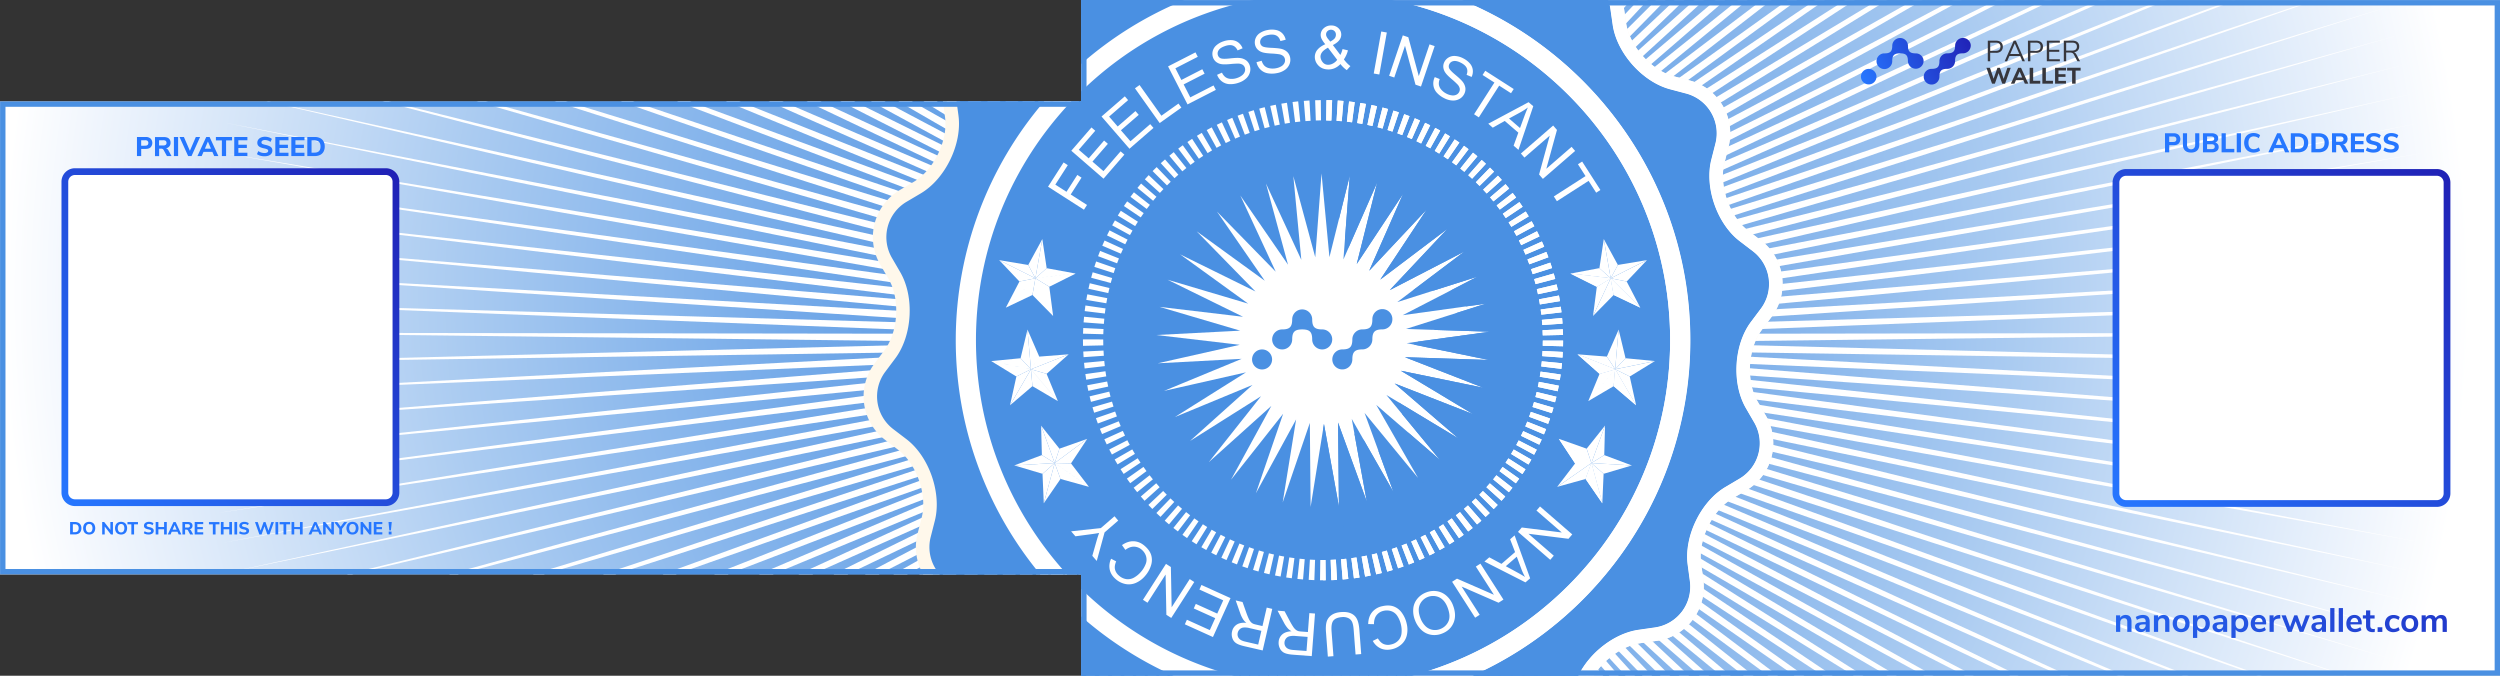 <svg xmlns="http://www.w3.org/2000/svg" xmlns:xlink="http://www.w3.org/1999/xlink" viewBox="0 0 3700.08 1000.08"><rect x="0" y="0" width="3700.08" height="1000.08" fill="#333333" stroke="none"/><defs><radialGradient id="A" cx="34409.88" cy="-104900.06" r="26083.98" gradientTransform="matrix(0.07, 0, 0, -0.07, -579.82, -6907.42)" gradientUnits="userSpaceOnUse"><stop offset=".06" stop-color="#4a90e2"/><stop offset=".17" stop-color="#5697e4"/><stop offset=".37" stop-color="#76abe9"/><stop offset=".63" stop-color="#aacbf1"/><stop offset=".94" stop-color="#f1f6fd"/><stop offset="1" stop-color="#fff"/></radialGradient><linearGradient id="B" x1="590.15" y1="247.1" x2="90.15" y2="747.1" gradientUnits="userSpaceOnUse"><stop offset="0" stop-color="#2020b5"/><stop offset="1" stop-color="#2677ff"/></linearGradient><linearGradient id="C" x1="3628.15" y1="248.35" x2="3128.15" y2="748.35" xlink:href="#B"/><linearGradient id="D" x1="3943.883" y1="921.72" x2="2896.01" y2="922.605" xlink:href="#B"/><linearGradient id="E" x1="2914.725" y1="43.847" x2="2751.935" y2="112.989" xlink:href="#B"/><path id="F" d="M242.86 772.62h4V791h-4v-7.7h-8.45v7.7h-4v-18.38h4V780h8.45z"/></defs><g fill-rule="evenodd"><path d="M1600 .1h2100.08v1000.07H1600v-150H0v-700h1600V.1z" fill="url(#A)"/><path d="M1964.2 0l.2 39.9L1965.7 0h12.1l-.87 40.23L1979.3 0h12.1l-2 40.9 3.54-40.9h12.1l-3.18 41.92L2006.63 0h12.12l-4.46 43.26L2020.4 0h12.15l-5.86 44.94L2034.26 0h12.16L2039 47l9.23-47h12.22l-9.15 49.3L2062.38 0h12.24l-11.1 52 13.16-52H2089l-13.3 55 15.5-55h12.32l-15.8 58.33L2105.85 0h12.4l-18.58 62 21.14-62h12.43l-21.73 66L2136 0h12.5l-25.27 70.24L2151.52 0h12.58l-29.23 74.85L2167.38 0H2180l-33.66 79.77L2183.6 0h12.72l-38.6 85 42.5-85H2213l-44.08 90.53L2217.3 0h12.9L2180 96.36 2234.86 0h13l-56.95 102.5L2253 0h13l-64.4 108.9L2271.67 0h13.16l-72.66 115.63L2291 0h13.27l-81.75 122.63L2311.1 0h13.35l-91.74 129.9L2331.93 0h13.48l-102.73 137.42L2353.66 0h13.57l-114.8 145.22L2376.34 0H2390l-128 153.3L2400.1 0h13.8l-142.56 161.62L2425 0h13.9l-158.45 170.18L2451.26 0h14l-175.94 179 189.6-179H2493l-195.06 188 210.3-188h14.15l-216.05 197.3 233-197.3h14.23l-239.1 206.82L2572.48 0h14.25l-264.4 216.53L2607.92 0h14.28l-292.27 226.46L2646 0h14.25l-323 236.58L2687 0h14.2l-356.87 246.9L2731.38 0h14.07L2351.1 257.4 2779.7 0h13.86l-436 268.1L2832.54 0h13.55L2363.8 278.94 2890.7 0h13.1l-534.08 290L2955.05 0h12.47l-592.2 301.15L3026.82 0h11.6l-657.8 312.47L3107.44 0h10.4l-732.22 323.93L3198.88 0h8.76L2390.3 335.53 3303.57 0h6.48L2394.7 347.22 3424.8 0h3.36L2398.74 359.05 3538.57 8.78 2402.48 371 3551.34 51.58 2405.9 383 3563 94.7 2409 395.13l1164.42-257-1161.7 269.2 1170.92-225.52-1168.5 237.78 1176.57-193.86-1174.47 206.18 1181.36-162.07L2418 444.3l1185.33-130.16-1183.88 142.6 1188.4-98.16-1187.3 110.6 1190.6-66.07-1189.86 78.55 1192-33.94-1191.56 46.44 1192.43-1.78-1192.36 14.3 1192 30.36-1192.3-17.86 1190.8 62.5L2421 531.64l1188.7 94.6-1189.7-82.1 1185.7 126.6-1187-114.16L3600.63 715.1 2417.18 569l1177.14 190.3-1179.08-178 1171.6 222L2413 593.6l1165.15 253.52-1167.77-241.28 1157.9 284.84L2407.47 618 3557.3 934 2404.2 630.05l1140.9 346.88L2400.64 642l1072.8 358h-2.1L2396.75 653.93l951 346.15h-5.7L2392.53 665.7l846.9 334.38h-8.27L2388 677.35l757 322.73h-10.14l-751.67-311.2 678.6 311.2h-11.48L2378 700.28l609.8 299.8h-12.46l-602.8-288.56 549 288.56h-13.16l-541.6-277.46 495 277.46h-13.67l-487.4-266.5 446.8 266.5h-14L2354.4 744.32l403.6 255.76h-14.24l-396-245.16 364.74 245.16h-14.37l-357.3-234.75 329.68 234.75h-14.45l-322.42-224.52 298 224.52h-14.48l-291-214.5 269.25 214.5h-14.47l-262.5-204.67 243.16 204.67h-14.42L2310.4 805l219.46 195.07h-14.35L2302.15 814.4l197.85 185.7h-14.27l-192.07-176.52 178.23 176.52h-14.2l-172.8-167.6 160.33 167.6h-14.08l-155.24-158.9 144 158.9h-14L2266.7 849.64l129.14 150.44H2382l-124.74-142.25 115.6 142.25h-13.76l-111.5-134.32 103.26 134.32h-13.64l-99.5-126.64 92 126.64h-13.53l-88.58-119.24 81.84 119.24h-13.42L2217.38 888l72.62 112.08h-13.32L2206.9 894.8l64.2 105.27h-13.2l-61.6-98.7 56.58 98.7h-13.1l-54.28-92.43 49.73 92.43h-13l-47.7-86.43 43.55 86.43h-12.94l-41.74-80.75 38 80.75h-12.84L2152 924.7l33 75.37h-12.76l-31.67-70.3 28.55 70.3h-12.68l-27.42-65.53 24.58 65.53H2141L2117.38 939l21 61.08h-12.54l-20.3-57 17.92 57H2111L2093.67 947l15.16 53.13h-12.44l-14.73-49.63 12.72 49.63H2082l-12.43-46.46 10.58 46.46h-12.33l-10.43-43.64 8.7 43.64h-12.3l-8.66-41.13 7.06 41.12H2040l-7.1-39 5.6 39h-12.24l-5.8-37.12 4.32 37.08h-12.2l-4.53-35.58 3.18 35.58h-12.18l-3.44-34.4 2.14 34.4h-12.18l-2.44-33.55 1.18 33.55h-12.17l-1.5-33 .27 33h-12.15l-.6-32.88-.62 32.88h-12.15l.27-33-1.5 33H1932l1.18-33.55-2.44 33.55h-12.17l2.14-34.4-3.44 34.4h-12.18l3.17-35.58-4.52 35.58h-12.2l4.32-37.08-5.74 37.08h-12.24l5.6-39-7.1 39h-12.27l7.06-41.12-8.65 41.12h-12.3l8.7-43.64-10.42 43.64h-12.33l10.58-46.46-12.43 46.46h-12.4l12.73-49.63-14.73 49.63h-12.44l15.13-53.08-17.34 53.13h-12.5l17.92-57-20.3 57h-12.54l21-61.08-23.64 61.08h-12.62l24.58-65.53-27.42 65.53h-12.7l28.55-70.3-31.66 70.3h-12.77l33-75.37-36.42 75.37H1715l38-80.75-41.74 80.75h-12.94l43.54-86.43-47.68 86.43h-13l49.73-92.43-54.28 92.43h-13.1l56.58-98.7-61.6 98.7h-13.2l64.18-105.27-69.72 105.27h-13.32l72.5-112.13-78.68 112.1h-13.42l81.84-119.24L1600 1000.1v-18.5l78.58-108.14-78.58 100v-18.32l68.7-89.4-68.7 82.77v-18l59-72.66-59 67.34v-17.78l49.6-57.8-49.6 53.6v-17.5l40.4-44.56-40.4 41.34v-17.2l31.4-32.82-31.4 30.45v-12.88h-4.12l26.76-26.5-28.85 26.5h-17.65l38-35.67-41 35.67h-18l50.68-45-54.68 45H1533l64.94-54.65-70.1 54.65h-18.58l80.94-64.48-87.47 64.48h-18.93l98.87-74.5-107 74.5h-19.2l119-84.73-129 84.73H1427l141.56-95.14-153.7 95.14h-19.82l166.87-105.74-181.57 105.74h-20.07l195.3-116.5-213 116.5h-20.38l227.36-127.44-248.8 127.44h-20.58l263.6-138.54-289.42 138.54h-20.7l304.66-149.8-335.88 149.8h-20.74l351.48-161.18-389.32 161.18h-20.64l405.1-172.72-451.23 172.72h-20.24l467-184.37-523.6 184.37H980.7l538.86-196.14-608.88 196.14h-18.3l623.3-208-710.9 208h-16.3l723.63-220-834.74 220h-13L1508.84 618 520.92 850.06h-7.8l992.8-244.22L338.16 847.12 1503.33 593.6 329.48 803.3l1171.6-222L322 759.3l1177.13-190.35L315.68 715.1l1181.86-158.54-1187 114.16 1185.7-126.6-1189.57 82.12 1188.68-94.6L304 581.66l1190.8-62.5L302.46 537l1192.05-30.35-1192.36-14.28 1192.43 1.77L303.05 447.7l1192 33.95-1189.9-78.55 1190.6 66.07-1187.3-110.6 1188.4 98.16L313 314.13 1498.3 444.3 318.68 269.85 1500.05 431.9 325.58 225.73 1502.15 419.6 333.66 181.8l1170.9 225.53L394.3 150h2.57l1110.5 245.13L565.84 150h9.5l935.07 233-805.24-233H719l794.8 221-693.05-221h16.6l680.23 209-599.33-209h18.3l585.07 197.2-519.9-197.2h19.34L1526 335.52 1074.1 150h20l436.64 173.92L1137.56 150h20.25l377.88 162.46-342-162.46h20.3l327 151.14L1243.8 150h20.28l282.52 140-257.78-140h20.2l243.5 128.94L1329.58 150h19.94l209.2 118.08L1366.7 150h19.7l178.82 107.4L1400.67 150h19.43l151.9 96.9-140-96.9h19.14l128 86.57L1460.87 150h18.83l106.68 76.45-98.66-76.45h18.54l87.74 66.53-81.24-66.53H1531l70.87 56.8-65.7-56.8h17.95l55.86 47.3-51.8-47.3h17.66l42.53 38-39.45-38h17.38l30.7 29-28.48-29h1.48v-15.55l35.87 35.73-35.87-38.5v-17.34l45 47.3-45-51V93l54.3 60.27-54.3-65v-17.9l63.87 74.85-63.87-80.8V46.26l73.63 91.16L1600 38.94V20.46l83.6 109.43L1600 11.53V0h5.2l88.55 122.63L1612 0h13.27l78.85 115.63L1631.48 0h13.16l70 108.9L1650.27 0h13.07l62.08 102.5L1668.48 0h13l54.86 96.36L1686.12 0H1699l48.36 90.53L1703.28 0h12.8l42.5 85L1720 0h12.7l37.23 79.77L1736.28 0h12.65l32.5 74.85L1752.2 0h12.57l28.28 70.24L1767.8 0h12.5l24.5 66-21.74-66h12.43l21.15 62-18.6-62h12.4l18.16 58.33L1812.82 0h12.33l15.5 55-13.3-55h12.28l13.16 52-11.1-52h12.23L1865 49.3 1855.84 0h12.23l9.22 47-7.4-47h12.17l7.58 44.94L1883.77 0h12.14l6.1 43.26L1897.56 0h12.1l4.76 41.92L1911.25 0h12.1l3.53 40.9-2-40.9h12.1l2.4 40.23L1938.5 0h12.1l1.3 39.9.2-39.9h12.12z" fill="#fff"/></g><path d="M2511 859.12c5.14 38.2-21.88 73.9-60 79.4l-24.5 3.5c-31.3 4.5-63.4 28.87-79.34 58.07H1600v-150h-221.8a70.65 70.65 0 0 1-10.52-57.72l6.12-24c9.56-37.33-7.7-87-38.33-110.4l-19.67-15c-30.64-23.35-36.8-67.74-13.7-98.58l14.84-19.8c23.1-30.83 26.17-83.34 6.8-116.66l-12.43-21.4c-19.35-33.34-8.06-76.67 25.08-96.34l21.28-12.6c33.15-19.65 56.07-67 50.93-105.2l-3-22.4H1600V0h790.72a70.88 70.88 0 0 1 2.4 10.69l3.5 24.5c5.48 38.15 40.43 77.43 77.67 87.32l23.9 6.33c37.25 9.88 59.92 48.5 50.37 85.85l-6.1 24c-9.55 37.35 7.7 87 38.33 110.4l19.67 15c30.63 23.38 36.8 67.73 13.7 98.6l-14.84 19.78c-23.1 30.86-26.15 83.36-6.8 116.67l12.5 21.37c19.36 33.3 8.08 76.66-25.07 96.3l-21.27 12.63c-33.16 19.66-56.08 67-50.94 105.17l3.3 24.53z" fill="#4a90e2"/><path d="M2335.9 1000.08c16.5-34 53.2-62.8 89.15-68l24.5-3.52a60.86 60.86 0 0 0 51.52-68.14l-3.3-24.54c-5.62-41.9 19.4-93.55 55.77-115.1l21.26-12.6a60.87 60.87 0 0 0 21.53-82.69l-12.43-21.4c-21.23-36.57-17.9-93.84 7.46-127.7l14.84-19.8a60.89 60.89 0 0 0-11.76-84.59l-19.66-15c-33.6-25.64-52.44-79.84-42-120.8l6.12-24a60.88 60.88 0 0 0-43.25-73.69l-23.9-6.33c-40.87-10.86-79-53.72-85-95.57l-3.52-24.5A59.37 59.37 0 0 0 2380.17 0h21a78.46 78.46 0 0 1 1.9 9.27l3.5 24.48c4.9 34.05 37.1 70.25 70.34 79.06l23.9 6.34a81 81 0 0 1 57.5 98l-6.1 24c-8.53 33.32 7.37 79.1 34.7 99.95l19.67 15a81 81 0 0 1 15.64 112.56l-14.85 19.8c-20.6 27.53-23.43 75.9-6.17 105.63l12.44 21.4A80.92 80.92 0 0 1 2585 725.4l-21.3 12.6c-29.56 17.55-50.7 61.15-46.1 95.24l3.3 24.53a81 81 0 0 1-68.53 90.63l-24.5 3.5c-26.3 3.77-53.9 23.87-69.14 48.15h-22.83zM1415.74 150l2.83 21.06c5.63 41.92-19.38 93.55-55.74 115.13l-21.3 12.6a60.88 60.88 0 0 0-21.53 82.72l12.42 21.37c21.22 36.57 17.9 93.85-7.47 127.7l-14.82 19.8A60.85 60.85 0 0 0 1321.9 635l19.67 15c33.6 25.65 52.44 79.85 42 120.82l-6.12 24a60.71 60.71 0 0 0 13.42 55.25h-24.48a80.48 80.48 0 0 1-8.34-60.22l6.12-24c8.5-33.3-7.37-79.1-34.72-100l-19.67-15a81 81 0 0 1-15.63-112.55l14.83-19.8c20.62-27.52 23.44-75.88 6.18-105.63l-12.43-21.38a81 81 0 0 1 28.62-110l21.26-12.5c29.57-17.54 50.7-61.14 46.12-95.23l-3.2-23.77z" fill="#fff8eb"/><path d="M1855.93 0A513.12 513.12 0 0 0 1600 135.58V94.86A544.62 544.62 0 0 1 1753.21 0zm-270.18 150c-87.5 92.16-141.3 216.66-141.3 353.5 0 133.43 51.14 255.14 134.84 346.56h-39.68a542.6 542.6 0 0 1 5.88-700zM1600 871.42a513.85 513.85 0 0 0 226.37 128.66h-89.46A545.3 545.3 0 0 1 1600 912.16v-40.74zm489.9 128.66c219.62-58.33 381.94-258.84 381.94-496.58 0-248.27-177-456-411.46-503.5h102.72c198.46 81.1 338.67 276.2 338.67 503.5 0 221-132.6 411.67-322.4 496.58zm-486.65-479.82l.48 8.36 30-2.08q-.3-3.82-.46-7.68zm1.16 16.74l.87 8.34 29.86-3.5-.8-7.64zm1.95 16.66l1.27 8.3 29.66-4.9q-.6-3.78-1.2-7.6l-29.74 4.2zm2.74 16.55q.8 4.13 1.66 8.23l29.4-6.3-1.53-7.52zm3.54 16.4l2 8.14 29-7.7q-1-3.7-1.87-7.44zm4.28 16.23l2.43 8 28.67-9.08-2.23-7.36-28.87 8.4zm5.08 16l2.82 7.93 28.2-10.43-2.6-7.26-28.4 9.78zm5.85 15.78l3.2 7.78 27.64-11.75-2.93-7.12-27.92 11.1zm6.58 15.5l3.56 7.62 27.06-13-3.25-7-27.37 12.4zm7.3 15.16l3.93 7.43 26.42-14.33-3.6-6.8-26.75 13.7zm8 14.77l4.26 7.24 25.72-15.56-3.93-6.63zm8.7 14.37l4.6 7 25-16.76-4.23-6.43-25.34 16.16zm9.38 13.93l4.92 6.82 24.13-17.92-4.5-6.23zm10 13.5l5.23 6.56 23.24-19-4.78-6-23.7 18.47zm10.63 13l5.53 6.3 22.34-20.1-5.08-5.8-22.8 19.6zm11.22 12.46l5.83 6 21.37-21.14-5.34-5.5-21.86 20.6zm11.8 11.95l6.1 5.73 20.36-22.1-5.6-5.26-20.87 21.64zm12.34 11.34l6.35 5.46 19.3-23-5.83-5-19.83 22.58zm12.84 10.76l6.62 5.15 18.2-23.92-6-4.7zm13.37 10.18l6.85 4.82 17-24.75-6.25-4.42-17.6 24.35zm13.8 9.5l7 4.5 15.9-25.52-6.44-4.12-16.47 25.1zm14.22 8.83q3.63 2.13 7.26 4.16l14.64-26.23-6.65-3.8-15.26 25.88zm14.6 8.16l7.45 3.8 13.4-26.9-6.82-3.5zm15 7.45q3.78 1.77 7.62 3.45l12.1-27.5-7-3.17-12.73 27.22zm15.3 6.74q3.88 1.6 7.8 3.1l10.78-28.06-7.13-2.82zm15.68 6l7.92 2.72 9.44-28.53-7.26-2.5zm15.93 5.26l8 2.35 8.08-29-7.38-2.15zm16.16 4.5l8.15 2 6.68-29.3q-3.74-.84-7.47-1.8L1870.7 848zm16.36 3.74l8.25 1.58 5.28-29.6-7.54-1.43-6 29.44zm16.52 2.95l8.3 1.17 3.9-29.8-7.6-1.08zm16.63 2.17l8.34.8 2.47-30-7.63-.72-3.18 29.9zm16.7 1.37l8.37.4 1.06-30-7.67-.36zm16.76.6h8.35l-.3-30h-7.68l-.37 30zm16.76-.17l8.37-.38-1.7-30-7.7.34 1 30zm16.73-1l8.36-.78-3.14-29.84-7.65.7 2.42 29.95zm16.68-1.75l8.3-1.16-4.54-29.7-7.6 1 3.83 29.8zm16.58-2.53l8.25-1.55-5.93-29.47-7.54 1.44 5.22 29.58zm16.46-3.32l8.16-1.93-7.32-29.1-7.5 1.8 6.64 29.3zm16.28-4.08l8.05-2.33-8.7-28.76-7.36 2.14zm16.08-4.87l8-2.73-10.07-28.32-7.3 2.5 9.37 28.54zm15.9-5.64l7.8-3.1-11.42-27.8-7.15 2.84 10.75 28.06zm15.55-6.38l7.66-3.47-12.7-27.23-7 3.17 12.06 27.53zm15.25-7.1l7.5-3.85-14-26.58-6.87 3.5 13.36 26.98zm14.88-7.85l7.3-4.18-15.23-25.88-6.7 3.82zm14.47-8.52l7.1-4.52-16.45-25.05-6.48 4.14 15.83 25.53zm14.07-9.18l6.84-4.84-17.6-24.35-6.28 4.42zm13.58-9.86l6.63-5.13-18.73-23.52-6.08 4.73zm13.13-10.46q3.2-2.7 6.38-5.46l-19.82-22.6-5.84 5zm12.63-11.1q3.1-2.84 6.1-5.74l-20.86-21.63-5.6 5.27 20.35 22.1zm12.06-11.62q3-3 5.83-6l-21.84-20.63-5.33 5.52 21.34 21.14zm11.52-12.2l5.52-6.3-22.8-19.52-5.06 5.77zm10.92-12.72l5.22-6.52-23.68-18.5-4.78 6 23.25 19zm10.3-13.2l4.92-6.78-24.53-17.36-4.5 6.2 24.1 17.93zm9.67-13.68l4.6-7-25.32-16.17-4.2 6.4zm9-14.1l4.26-7.22-26.06-15-3.9 6.58 25.7 15.6zm8.35-14.5l3.9-7.42-26.73-13.7-3.58 6.77 26.4 14.36zm7.63-14.9l3.58-7.57-27.37-12.44-3.26 6.92 27.05 13.1zm6.92-15.22l3.2-7.74-27.9-11.08q-1.4 3.57-2.9 7.06zm6.22-15.57l2.85-7.9-28.42-9.8-2.6 7.23 28.16 10.46zm5.48-15.86l2.43-8-28.8-8.4-2.26 7.35zm4.7-16.1l2.06-8.13-29.22-7.07-1.87 7.45zm3.93-16.3l1.68-8.23-29.52-5.67q-.7 3.8-1.53 7.53zm3.15-16.5l1.3-8.3-29.73-4.2-1.18 7.58 29.63 5zm2.37-16.6l.9-8.34-29.9-2.84-.83 7.62 29.83 3.56zm1.6-16.7l.5-8.36-30-1.45-.44 7.66zm.8-16.76l.1-8.37-30-.05-.12 7.7 30.05.73zm0-16.75l-.3-8.38-30 1.35.27 7.67 30-.64zm-.76-16.76l-.65-8.35-29.93 2.8.6 7.66 30-2zm-1.5-16.7l-1.08-8.33-29.76 4.16q.53 3.8 1 7.62l29.85-3.45zm-2.34-16.6q-.7-4.17-1.45-8.28l-29.5 5.68 1.33 7.56zm-3.1-16.5l-1.84-8.2-29.25 7 1.7 7.5 29.4-6.27zm-3.88-16.32l-2.24-8.1-28.86 8.35 2 7.4zm-4.67-16.13q-1.26-4-2.62-8l-28.45 9.7 2.4 7.33 28.65-9zm-5.43-15.94q-1.47-3.94-3-7.87l-28 11.07 2.77 7.18 28.2-10.37zm-6.2-15.65l-3.38-7.72-27.4 12.4q1.6 3.48 3.1 7l27.68-11.7zm-6.94-15.33l-3.72-7.55-26.76 13.66q1.74 3.44 3.4 6.9l27.07-13zm-7.65-15q-2-3.72-4-7.36l-26.1 14.9 3.73 6.72 26.42-14.27zm-8.32-14.6l-4.4-7.15-25.36 16.13 4.06 6.54 25.7-15.52zm-9-14.2l-4.74-6.93-24.57 17.3 4.36 6.34 25-16.72zm-9.66-13.72l-5.08-6.7-23.7 18.47 4.66 6.13zM2233.6 279l-5.38-6.44-22.84 19.55 4.94 5.88 23.28-19zm-10.9-12.76q-2.8-3.1-5.67-6.17l-21.9 20.58 5.2 5.66 22.36-20.07zm-11.5-12.22l-5.93-5.9-20.92 21.6 5.46 5.4 21.4-21.1zm-12-11.65l-6.22-5.63-19.88 22.57q2.9 2.52 5.7 5.13zm-12.6-11.08l-6.47-5.33-18.8 23.48 5.94 4.85 19.34-23zm-13.1-10.5l-6.7-5-17.68 24.32 6.16 4.58zM2160 211l-6.95-4.7-16.5 25.1 6.37 4.3 17.02-24.7zm-14-9.2l-7.13-4.35-15.3 25.87 6.56 4L2146 201.8zm-14.4-8.52l-7.34-4-14.07 26.55 6.73 3.67 14.68-26.2zm-14.8-7.84l-7.5-3.66-12.86 27.2 6.88 3.36 13.44-26.9zm-15.15-7.12l-7.67-3.3-11.5 27.77 7.05 3 12.13-27.48zm-15.46-6.4l-7.88-2.92-10.14 28.27 7.2 2.67zm-15.8-5.7l-8-2.54-8.8 28.72 7.3 2.35zm-16.05-4.9l-8.1-2.18-7.4 29.12 7.4 2zm-16.36-4.15l-8.2-1.77-6 29.44 7.5 1.62 6.72-29.3zm-16.45-3.37l-8.25-1.4-4.64 29.68 7.57 1.3 5.32-29.58zm-16.55-2.58l-8.33-1-3.2 29.87 7.62.93 3.92-29.8zm-16.67-1.8l-8.37-.6-1.8 30 7.65.55 2.52-29.93zm-16.73-1l-8.36-.2-.44 30.05 7.67.2zm-16.76-.22l-8.37.17 1 30q3.8-.13 7.68-.17zm-16.77.53l-8.36.57 2.38 29.95 7.65-.5zm-16.7 1.26l-8.33 1 3.78 29.8 7.62-.86zm-16.63 2.1l-8.3 1.35 5.2 29.6 7.57-1.24-4.46-29.72zm-16.54 2.9l-8.2 1.74 6.6 29.33 7.5-1.6-5.9-29.47zm-16.36 3.67q-4.06 1-8.14 2.14l8 29 7.4-1.94-7.27-29.17zm-16.2 4.46q-4 1.22-8 2.53l9.32 28.55 7.37-2.3zm-16 5.23l-7.93 2.92 10.7 28.08 7.24-2.66zm-15.74 6l-7.76 3.26 12 27.56 7.1-3-11.36-27.8zm-15.43 6.73l-7.6 3.63 13.3 27 7-3.34zm-15.07 7.44l-7.4 4 14.58 26.27 6.78-3.64-13.94-26.63zm-14.7 8.15q-3.6 2.13-7.2 4.34l15.8 25.56 6.6-4-15.2-25.93zm-14.28 8.84l-7 4.67 17 24.78 6.4-4.27-16.4-25.18zm-13.84 9.5l-6.76 5 18.2 24 6.2-4.54-17.58-24.4zm-13.4 10.17l-6.52 5.3 19.26 23.08 6-4.86zm-12.88 10.8l-6.26 5.57 20.32 22.17 5.72-5.14-19.78-22.6zm-12.38 11.33l-6 5.9 21.32 21.17 5.48-5.4zm-11.8 11.9l-5.68 6.16 22.28 20.14 5.23-5.64-21.83-20.66zm-11.24 12.45l-5.4 6.4 23.22 19.07 4.93-5.86-22.76-19.63zm-10.63 12.95l-5.1 6.65 24.1 18 4.65-6.1-23.66-18.53zm-10 13.42l-4.78 6.9 24.9 16.82 4.38-6.32zm-9.38 13.9l-4.43 7.08 25.67 15.63 4.07-6.48-25.3-16.23zm-8.7 14.28l-4.1 7.3 26.37 14.4 3.76-6.7zm-8 14.7l-3.74 7.5 27 13.12 3.45-6.85-26.72-13.76zm-7.36 15.07l-3.38 7.65 27.6 11.84 3.1-7zm-6.6 15.36l-3 7.83 28.14 10.52 2.77-7.17-27.9-11.2zm-5.87 15.64l-2.65 8 28.6 9.18 2.42-7.28-28.38-9.9zm-5.12 16l-2.26 8.07 29 7.8 2.08-7.38-28.82-8.5zm-4.36 16.2l-1.86 8.18 29.33 6.4 1.73-7.48-29.2-7.1zm-3.57 16.4l-1.5 8.26 29.63 5 1.37-7.56zm-2.8 16.53l-1.1 8.33 29.85 3.6 1-7.6-29.72-4.3zm-2 16.67l-.7 8.35 30 2.2.66-7.66-29.9-2.9zm-1.2 16.72l-.34 8.37 30 .8.3-7.7-30-1.5zm-.45 16.76v1.2l.1 8.4 30-.7-.08-7.68v-1.1l-30.05-.1z" fill="#fff"/><path d="M2235.44 503.5c0 153.15-124.14 277.3-277.28 277.3S1680.9 656.64 1680.9 503.5s124.1-277.3 277.27-277.3 277.28 124.16 277.28 277.3z" fill="#4a90e2"/><g fill="#fff"><path d="M2081.76 507.87l123.3-16.95-124.4-4 118.65-37.53-123.26 17.1 110.6-57.05-118.67 37.7 99.37-74.93-110.53 57.2 85.28-90.67-99.27 75.05 68.77-103.8-85.17 90.77 50.2-113.88-68.6 103.83L2038.3 270l-50 113.94 9.4-124.1-30.1 120.78-11.7-123.92-9.26 124.13-32.47-120.17L1926 384.57l-52.3-112.93 32.6 120.1-70.63-102.46 52.44 112.86-86.95-89 70.76 102.38-100.77-73.13 87 89-111.64-55 100.83 73-119.28-35.4 111.7 54.84-123.58-14.65 119.37 35.2-124.28 6.43 123.6 14.5-121.4 27.36 124.28-6.6-115 47.48 121.38-27.5-105.38 66.23 115-47.6-92.66 83.08 105.3-66.35-77.33 97.58 92.56-83.2-59.68 109.2 77.17-97.64-40.38 117.74 59.55-109.3-19.88 122.86 40.2-117.8 1.15 124.47 19.75-122.9 22.16 122.47-1.3-124.46 42.55 117-22.3-122.45 61.7 108.1-42.7-116.92 79.1 96.1-61.83-108 94.15 81.28-79.18-96 106.57 64.27-94.28-81.25 115.9 45.3-106.65-64.14 121.9 25.1-115.94-45.2 124.37 4.13-121.93-24.94z"/><g fill-rule="evenodd"><path d="M1520.7 487.77l5.13 58.76 12.28-18.77-17.4-40zm5.14 58.76l2.2 25 37.6 22.14-39.8-47.1zm23.16 6.77l-23.1-6.77 39.78 47.1zm-10.88-25.54l-12.28 18.77 55.8-22.15-43.5 3.4z"/><path d="M1525.84 546.53l23.16 6.77 32.68-28.92zm-5.14-58.76l5.13 58.76-15.35-16.33zm5.14 58.76l2.2 25-33.2 28.33 31-53.3z"/><path d="M1504.25 557.2l21.6-10.68-31 53.28 9.43-42.6z"/><path d="M1510.5 530.2l15.35 16.33-58.78-12.13 43.43-4.2zm15.34 16.33l-21.6 10.7-37.2-22.8 58.78 12.12zm16.83-192.73l-10.25 58.08 16.7-14.93-6.46-43.15z"/><path d="M1532.42 411.87l-4.36 24.7 30.6 31.1-26.23-55.8zM1553 424.4l-20.56-12.53 26.23 55.8-5.67-43.26z"/><path d="M1549.13 396.94l-16.7 14.93 59.62-7zm-16.7 14.93L1553 424.4l39-19.5-59.62 7zm10.25-58.07l-10.25 58.08-10.6-19.74 20.86-38.34z"/><path d="M1532.42 411.87l-4.36 24.7-39.4 18.76 43.75-43.45zm-23.62 4.73l23.62-4.74-43.75 43.45 20.13-38.7zm13-24.47l10.6 19.74-53.65-26.87 43 7.18z"/><path d="M1532.42 411.87l-23.62 4.74-30-31.66zm8.45 218.05l20.13 55.43 7-21.3-27.18-34.13zm20.13 55.42l8.58 23.56 42.05 11.64zm24.12.56l-24.08-.57 50.62 35.2z"/><path d="M1568 664.05l-7 21.3 48.15-35.84-41.15 14.55z"/><path d="M1561 685.34l24.08.57 24.07-36.4-48.15 35.84z"/><path d="M1540.87 629.92l20.13 55.43-19-11.8-1.12-43.62zm20.13 55.42l8.58 23.56-24.74 35.94 16.16-59.5z"/><path d="M1543 701.25l18-15.9-16.16 59.5-1.9-43.6zm-1-27.7l19 11.8-59.92 3.5z"/><path d="M1561 685.34l-18 15.9-41.84-12.4 59.9-3.5zm829.5-138.8l-23.1 6.77-32.68-28.92zm0 0l-2.2 25 33.2 28.32zm-6.6-134.66l-20.56 12.53-39.05-19.5 59.6 7zm0 0l4.36 24.7 39.4 18.76zm-28.6 273.47l-24.1.57-24.07-36.4 48.16 35.84z"/><path d="M2355.3,685.34l-8.58,23.56,24.74,35.94-16.16-59.5Z"/></g></g><path d="M2179.4 1000.08c189.8-84.9 322.4-275.54 322.4-496.58 0-227.3-140.2-422.4-338.67-503.5h217.06a59.36 59.36 0 0 1 3 12.11l3.52 24.5c6 41.85 44.14 84.7 85 95.57l23.9 6.33a60.87 60.87 0 0 1 43.24 73.69l-6.1 24c-10.47 41 8.36 95.17 42 120.8l19.65 15a60.89 60.89 0 0 1 11.77 84.64l-14.85 19.8c-25.35 33.85-28.7 91.12-7.45 127.7l12.43 21.4a60.88 60.88 0 0 1-21.53 82.69l-21.27 12.6c-36.38 21.56-61.4 73.22-55.76 115.1l3.3 24.54a60.86 60.86 0 0 1-51.51 68.14l-24.5 3.52c-36 5.16-72.65 34-89.15 68H2179.4z" fill="#4a90e2"/><path d="M2335.9 1000.08c16.5-34 53.2-62.8 89.15-68l24.5-3.52a60.86 60.86 0 0 0 51.52-68.14l-3.3-24.54c-5.62-41.9 19.4-93.55 55.77-115.1l21.26-12.6a60.87 60.87 0 0 0 21.53-82.69l-12.43-21.4c-21.23-36.57-17.9-93.84 7.46-127.7l14.84-19.8a60.89 60.89 0 0 0-11.76-84.59l-19.66-15c-33.6-25.64-52.44-79.84-42-120.8l6.12-24a60.88 60.88 0 0 0-43.25-73.69l-23.9-6.33c-40.87-10.86-79-53.72-85-95.57l-3.52-24.5A59.36 59.36 0 0 0 2380.18 0h21a78.46 78.46 0 0 1 1.9 9.27l3.5 24.48c4.9 34.05 37.1 70.25 70.34 79.06l23.9 6.34c36 9.55 60.06 42.48 60 78.27 0 1 0 2-.06 3a79.83 79.83 0 0 1-2.45 16.7l-6.1 24a78.66 78.66 0 0 0-2.31 19.38c0 29.9 14.7 63.54 37 80.57l19.67 15a80.68 80.68 0 0 1 31.65 64.37c0 2.5-.1 5-.35 7.5a80.22 80.22 0 0 1-15.66 40.7l-14.85 19.8c-.68.92-1.36 1.87-2 2.85q-2.13 3.2-4 6.67c-7.57 14.23-11.46 31.86-11.47 49.23 0 17 3.7 33.75 11.32 46.87l12.43 21.4A80.88 80.88 0 0 1 2585 725.4l-9.1 5.4-5.87 3.5-6.3 3.74c-26.8 15.9-46.66 53.22-46.73 85.43a72.12 72.12 0 0 0 .62 9.82l3.3 24.53a80.68 80.68 0 0 1-62 89.41 69.64 69.64 0 0 1-6.53 1.21l-.72.1-23.77 3.4c-26.3 3.78-53.9 23.87-69.14 48.15h-22.84zm-245.97 0c219.62-58.33 381.94-258.84 381.94-496.58 0-248.27-177-456-411.46-503.5h102.72c198.46 81.1 338.67 276.2 338.67 503.5 0 221-132.6 411.67-322.4 496.58zm-131.75-141.23V828.8h3.57l.3 30h-3.85zm12.26-.2l-1-30 7.7-.35 1.7 30q-4.2.24-8.37.38zm16.73-1l-2.42-29.95 7.65-.7 3.13 29.88-8.36.78zm16.68-1.75l-3.85-29.77 7.6-1 4.53 29.7-8.3 1.16zm16.57-2.53l-5.2-29.58 7.54-1.44 5.93 29.47-8.26 1.55zm16.47-3.32l-6.63-29.3 7.48-1.8 7.3 29.15-8.16 1.93zm16.27-4.08l-8-29 7.36-2.14 8.7 28.76-8.06 2.42zm16.1-4.87l-9.37-28.54 7.3-2.5 10.07 28.32-8 2.73zm15.88-5.64l-10.75-28.06 7.15-2.84L2093 832.4l-7.8 3.1zm15.56-6.38l-12.06-27.53 7-3.17 12.7 27.23-7.64 3.5zm15.24-7.1l-13.37-26.92 6.87-3.5 14 26.58q-3.73 2-7.5 3.85zm14.88-7.85l-14.62-26.24q3.38-1.9 6.7-3.82l15.2 25.93-7.3 4.15zm14.47-8.52l-15.82-25.53 6.48-4.14 16.44 25.15-7.1 4.52zm14.08-9.18l-17-24.77q3.15-2.17 6.28-4.42l17.6 24.35-6.88 4.88zm13.58-9.86l-18.18-23.93 6.07-4.72 18.73 23.52q-3.3 2.64-6.62 5.17zm13.13-10.46l-19.28-23 5.84-5 19.82 22.6q-3.16 2.75-6.38 5.45zm12.62-11.1l-20.35-22 5.6-5.28 20.86 21.64-6.1 5.74zm12.06-11.62l-21.34-21.14 5.32-5.52 21.85 20.62q-2.88 3-5.83 6zm11.5-12.2l-22.32-20.1 5.06-5.77 22.8 19.58-5.53 6.34zm10.93-12.72l-23.25-19 4.78-6 23.7 18.5-5.22 6.52zm10.3-13.2l-24.1-17.93 4.48-6.2 24.53 17.36-4.92 6.78zm9.67-13.68l-24.92-16.77q2.13-3.18 4.2-6.4l25.32 16.17q-2.26 3.57-4.6 7.05zm9-14.1l-25.7-15.6q2-3.25 3.9-6.6l26.06 15-4.26 7.23zm8.35-14.5l-26.4-14.36 3.58-6.78 26.73 13.72-3.9 7.4zm7.63-14.9l-27-13.1 3.26-6.92 27.37 12.44-3.58 7.57zm6.92-15.22l-27.6-11.8q1.5-3.5 2.9-7.06l27.9 11.13-3.18 7.78zm6.2-15.57l-28.15-10.46 2.6-7.23 28.4 9.8-2.85 7.9zm5.5-15.86l-28.64-9.1 2.26-7.35 28.8 8.43-2.4 8.07zm4.7-16.1l-29-7.75 1.87-7.45 29.22 7.07-2.07 8.17zm3.93-16.3l-29.37-6.37q.8-3.74 1.53-7.53l29.52 5.67-1.66 8.23zm3.15-16.5l-29.63-5 1.2-7.58 29.73 4.25-1.3 8.3zm2.36-16.6l-29.82-3.55.83-7.63 29.9 2.84-.92 8.35zm1.62-16.7l-30-2.15.43-7.66 30 1.45-.4 8.4zm.8-16.76l-30-.73.12-7.7 30 .05-.1 8.37zm-30-16.1l-.27-7.67 30-1.36.3 8.4-30 .64zm-.7-15.35l-.62-7.65 29.93-2.75.65 8.35-30 2.06zm-1.4-15.3q-.47-3.8-1-7.62l29.76-4.16 1.07 8.33-29.85 3.45zm-2.14-15.2q-.6-3.8-1.33-7.56l29.54-5.57q.77 4.1 1.45 8.28zm-2.84-15.1l-1.7-7.5 29.25-7 1.84 8.2-29.4 6.27zm-3.56-14.95l-2-7.4 28.87-8.35 2.23 8.1zm-4.25-14.75l-2.42-7.32 28.46-9.7q1.35 4 2.6 8l-28.65 9zm-5-14.57l-2.77-7.2 28-11.07 3 7.87-28.2 10.38zm-5.67-14.33q-1.5-3.56-3.1-7l27.4-12.4 3.38 7.72-27.68 11.7zm-6.34-14l-3.4-6.9 26.76-13.66 3.72 7.55-27.07 13zm-7-13.73l-3.73-6.72 26.1-14.9q2.08 3.65 4 7.36l-26.42 14.27zm-7.6-13.34l-4.06-6.54 25.36-16.13 4.4 7.15-25.72 15.5zm-8.25-13l-4.36-6.34 24.57-17.3 4.74 6.93-25 16.72zm-8.85-12.56q-2.3-3.1-4.67-6.13l23.74-18.44 5.07 6.7zm-9.4-12.15l-4.93-5.9 22.84-19.55 5.37 6.45-23.28 19zm-10-11.7l-5.2-5.66L2217 260.1l5.67 6.17-22.35 20.07zm-10.54-11.2l-5.45-5.4 20.92-21.6 5.93 5.9-21.4 21.1zm-11-10.67l-5.7-5.13 19.9-22.53 6.22 5.63zm-11.52-10.15l-5.94-4.86L2180.1 226l6.48 5.33-19.34 23zm-12-9.6l-6.17-4.58 17.68-24.32 6.7 5zm-12.42-9l-6.36-4.3 16.5-25.1 6.95 4.7-17.08 24.7zm-12.8-8.42l-6.55-4 15.3-25.87 7.13 4.35-15.88 25.48zm-13.2-7.8l-6.73-3.66 14.07-26.56 7.34 4-14.68 26.2zm-13.54-7.15l-6.9-3.35 12.8-27.2 7.52 3.66-13.44 26.9zm-13.84-6.53q-3.5-1.55-7-3l11.5-27.77 7.68 3.3-12.13 27.48zm-14.16-5.87l-7.2-2.67 10.17-28.26 7.88 2.92zm-14.45-5.17l-7.3-2.36 8.8-28.7 8 2.54zm-14.67-4.5l-7.42-2 7.42-29.13 8.1 2.18zm-14.9-3.8l-7.5-1.62 6-29.44q4.13.83 8.2 1.77l-6.73 29.3zm-15-3.08l-7.56-1.3 4.63-29.68 8.26 1.4-5.33 29.58zm-15.2-2.38l-7.62-.93 3.2-29.87 8.34 1-3.93 29.8zm-15.27-1.66l-7.65-.55 1.8-30 8.37.6-2.52 29.94zm-15.34-.93l-7.67-.2.44-30.05 8.36.2z" fill="#fff"/><path d="M1958.16 780.8V635.7l1.33-8.28 22.17 122.48-1.3-124.47 42.55 117-18.4-101 14.08 10 43.7 76.58-22.42-61.4 67.77 48.4-23.63-75 47 40.58-55.3-67-5.66-18 88.33 53.27-94.27-81.25 115.9 45.32-106.66-64.14 121.9 25.1-115.94-45.2 124.37 4.12-111-22.7 6.2-4.6 106.16-14.6-82.88-2.65 34.1-25.27 43.06-13.63-30.3 4.24 31.1-23-53.44-.5 40-20.66-64.35 20.44-31-.28 76.12-57.4L2057 429.3l85.17-90.55-99.27 75.05 68.7-103.8-85.17 90.77 50.2-113.88L2008 390.75 2038.28 270l-42.57 96.9-5-15.08 7-92-16.12 64.7-23.34-69.68v-28.62c153.13 0 277.27 124.15 277.27 277.3s-124.23 277.3-277.36 277.3z" fill="#4a90e2"/><g fill-rule="evenodd"><g fill="#fff"><path d="M2390.5 546.53l-12.28-18.75 17.4-40-5.12 58.76z"/><path d="M2350.7 593.63l39.8-47.1-2.2 25zm0 0l16.68-40.33 23.1-6.77zm39.8-47.1"/><path d="M2390.5 546.53l-52.65-20.9-3.14-1.25 43.5 3.4 12.28 18.75z"/><path d="M2367.38 553.3l-32.68-28.93 3.14 1.25 52.65 20.9-23.1 6.77zm23.12-6.77l5.12-58.76 10.23 42.43zm31 53.3l-.25-.2-32.95-28.1 2.2-25z"/><path d="M2421.5 599.82l-31-53.3 21.58 10.7 8.37 37.86 1 4.74zm-31-53.3l15.35-16.33 43.44 4.2-19.8 4.1-39 8z"/><path d="M2412.07 557.2l-21.58-10.68 39-8 19.8-4.1-9.4 5.76-27.8 17.06zm-28.17-145.33l-16.72-14.93 6.47-43.15 10.25 58.08zm-26.2 55.8l26.2-55.8 4.36 24.7z"/><path d="M2357.7 467.66l5.65-43.26 20.56-12.53zm26.2-55.8l-59.6-7 42.9-8z"/><path d="M2363.34 424.4l-39.05-19.5 59.6 7-20.56 12.53zm20.56-12.53l-10.25-58.08 20.86 38.33-10.6 19.74z"/><path d="M2427.66 455.32l-39.4-18.76-4.36-24.7zm-43.76-43.45"/><path d="M2427.66 455.32l-43.76-43.45 23.64 4.73 20.13 38.72zm-43.76-43.45l10.6-19.74 43-7.18z"/><path d="M2407.53 416.6l-23.63-4.73 53.65-26.87-30 31.65zm-52.23 268.74l-7-21.3 27.18-34.13-20.17 55.43zm-50.63 35.2l50.63-35.2-8.58 23.56-42 11.64z"/><path d="M2304.67 720.54l26.54-34.63 24.1-.57-50.63 35.2zm50.63-35.2l-48.16-35.84 41.15 14.55zm-24.1.56l-24.08-36.4 48.16 35.84-24.08.57zm24.1-.56l20.17-55.43-1.12 43.63z"/><path d="M2371.46,744.85l-24.74-36,8.58-23.55,16.16,59.5Z"/><path d="M2371.46 744.85l-16.16-59.5 18.07 15.9-1.9 43.6zm-16.16-59.5"/><path d="M2415.2 688.86l-59.92-3.5 19.05-11.8z"/><path d="M2373.38 701.25l-18.08-15.9 59.92 3.5-41.84 12.4z"/></g><path d="M1971.72 502.37a14.82 14.82 0 0 1-29.64 0c0-11.1-3.7-14.82-14.8-14.82s-14.8 3.7-14.8 14.82a14.82 14.82 0 1 1-14.82-14.82c11.1 0 14.82-3.7 14.82-14.8a14.81 14.81 0 1 1 29.62 0c0 11.1 3.7 14.8 14.82 14.8a14.79 14.79 0 0 1 14.82 14.82zM1882.74 532a14.82 14.82 0 1 0-14.82 14.82 14.82 14.82 0 0 0 14.82-14.82zm178-59.3a14.81 14.81 0 0 1-14.82 14.82c-11.1 0-14.8 3.7-14.8 14.8a14.81 14.81 0 0 1-14.82 14.82c-11.1 0-14.8 3.7-14.8 14.82a14.82 14.82 0 1 1-14.82-14.82c11.1 0 14.82-3.7 14.82-14.82a14.8 14.8 0 0 1 14.81-14.81c11.1 0 14.82-3.7 14.82-14.82a14.82 14.82 0 1 1 29.63 0z" fill="#4a90e2"/><path d="M1604.3 310.4l-53.17-34.1 23-35.87 6.24 4-18.47 28.82 16.56 10.6 16-24.95 6.24 4-16 24.95 24.14 15.48-4.52 7zm29-45.93l-47.74-41.36 29.86-34.47 5.6 4.86-24.38 28.14 14.67 12.7 22.77-26.34 5.6 4.85-22.8 26.34 16.27 14.1 25.35-29.3 5.6 4.85-30.84 35.6zm38.37-44.3l-41.36-47.74 34.47-29.86 4.86 5.6-28.14 24.38 12.7 14.67 26.33-22.82 4.85 5.6-26.4 22.82 14.1 16.27 29.27-25.36 4.85 5.6-35.6 30.84zm44.7-38l-36.6-51.48 6.83-4.85 32.3 45.43 25.3-18 4.3 6-32.13 22.86zm41.2-27.67l-28.8-56.22 40.6-20.8 3.37 6.6-33.13 17 8.85 17.28 31-15.9 3.38 6.6-31 15.88 9.8 19.16 34.46-17.66 3.38 6.6-41.92 21.48zm43.8-43.8l7.2-3.2a17.49 17.49 0 0 0 5 6.58 14.44 14.44 0 0 0 7.6 2.64 24 24 0 0 0 9.78-1.32 23 23 0 0 0 7.54-4.06 11.72 11.72 0 0 0 3.9-5.46 9.17 9.17 0 0 0 0-5.7 8.25 8.25 0 0 0-3.29-4.35 12.92 12.92 0 0 0-6.58-1.7 115.65 115.65 0 0 0-11.64.69c-6 .54-10.2.6-12.8.17a17 17 0 0 1-8.25-3.42 14.38 14.38 0 0 1-4.63-6.75 16.16 16.16 0 0 1-.29-9.35 16.78 16.78 0 0 1 5.48-8.53 30.12 30.12 0 0 1 10.28-5.76 31.49 31.49 0 0 1 12.33-1.8 17.76 17.76 0 0 1 9.94 3.66 19.24 19.24 0 0 1 6.13 8.44l-7.4 3.15q-2.54-5.44-7-7.15-4.46-1.7-11.4.64-7.2 2.43-9.6 6.17a8.34 8.34 0 0 0-1.13 7.46 7.18 7.18 0 0 0 4.12 4.52c2 .86 6.45 1 13.38.23s11.77-1 14.53-.67a19.16 19.16 0 0 1 9.76 3.48 15.56 15.56 0 0 1 5.35 7.64 17.11 17.11 0 0 1 .31 9.91 18.86 18.86 0 0 1-5.62 9.21 28.89 28.89 0 0 1-10.73 6.24 36.15 36.15 0 0 1-14.38 2.22 19.87 19.87 0 0 1-11-4.21 21.26 21.26 0 0 1-6.92-9.62zm58.35-18.7l7.6-2.08a17.55 17.55 0 0 0 3.93 7.24 14.36 14.36 0 0 0 7.12 3.75 24 24 0 0 0 9.87.15 23.06 23.06 0 0 0 8.06-2.89 11.68 11.68 0 0 0 4.66-4.82 9.12 9.12 0 0 0 .82-5.64 8.23 8.23 0 0 0-2.6-4.79 12.82 12.82 0 0 0-6.26-2.66 114.79 114.79 0 0 0-11.61-1.05c-6-.35-10.18-.93-12.7-1.73a17.16 17.16 0 0 1-7.65-4.63 14.4 14.4 0 0 1-3.57-7.35 16 16 0 0 1 1.1-9.29 16.67 16.67 0 0 1 6.69-7.61 30 30 0 0 1 11-4.17 31.63 31.63 0 0 1 12.59 0 17.75 17.75 0 0 1 9.29 5.11 19.11 19.11 0 0 1 4.8 9.25l-7.8 2c-1.12-3.84-3.08-6.56-5.9-8.1s-6.6-1.93-11.37-1.08q-7.47 1.34-10.4 4.68a8.35 8.35 0 0 0-2.24 7.21 7.24 7.24 0 0 0 3.4 5.09c1.85 1.15 6.24 1.9 13.2 2.2s11.78.83 14.47 1.5a19.16 19.16 0 0 1 9.14 4.89 15.7 15.7 0 0 1 4.15 8.36 17.13 17.13 0 0 1-1.17 9.84 19 19 0 0 1-6.93 8.28 28.89 28.89 0 0 1-11.54 4.56 36.09 36.09 0 0 1-14.55.06 20 20 0 0 1-10.25-5.8 21.14 21.14 0 0 1-5.39-10.49zm124.18 2.78a26.61 26.61 0 0 1-8.52 6.13 22.75 22.75 0 0 1-9.85 1.87q-9.7-.24-15.22-6.9a17.73 17.73 0 0 1-4.32-12 16.39 16.39 0 0 1 4-10.44c2.6-3.1 6.43-5.74 11.47-8a37.64 37.64 0 0 1-5.53-8.11 14 14 0 0 1-1.29-5.92 13.13 13.13 0 0 1 4.72-9.77 15.74 15.74 0 0 1 11.35-3.92 14.69 14.69 0 0 1 10.5 4.23 12.77 12.77 0 0 1 3.87 9.65q-.22 9-12.4 15.1l11.07 14.63a35.34 35.34 0 0 0 3.27-8.71l8 1.93a42.8 42.8 0 0 1-6 13.37 45.55 45.55 0 0 0 9.6 9.92l-5.36 6a44.91 44.91 0 0 1-9.41-9.06zm-15.05-33.2c3.43-1.92 5.65-3.6 6.7-5.07a8.7 8.7 0 0 0 1.62-4.94 7.18 7.18 0 0 0-1.92-5.35 7 7 0 0 0-5.08-2.18 7.27 7.27 0 0 0-5.31 1.89 6.68 6.68 0 0 0-2.23 4.93 7.24 7.24 0 0 0 .69 3.11 15.44 15.44 0 0 0 2.17 3.49l3.37 4.12zm10.26 27l-13.7-18q-6.4 3.55-8.67 6.7a11.16 11.16 0 0 0-2.37 6.26 13.48 13.48 0 0 0 2.86 8 10.07 10.07 0 0 0 8.52 4.33 14.29 14.29 0 0 0 7.25-2 17.4 17.4 0 0 0 6.1-5.35zm54.07 20.23l11.1-62.18 8.25 1.48-11.1 62.17zm22.78 3.35l20.24-59.83 8.14 2.75 15.5 57.58 15.9-47 7.6 2.58-20.24 59.83-8.14-2.75-15.5-57.6-15.9 47zm67.57 1.94l7.3 2.95a17.44 17.44 0 0 0-1.25 8.15 14.35 14.35 0 0 0 3.4 7.29 23.93 23.93 0 0 0 7.76 6.09 22.86 22.86 0 0 0 8.16 2.58 11.66 11.66 0 0 0 6.63-1 9.09 9.09 0 0 0 4.07-4 8.23 8.23 0 0 0 .82-5.39 12.89 12.89 0 0 0-3.37-5.91 111.87 111.87 0 0 0-8.61-7.86q-6.8-5.83-9-9.06a17.05 17.05 0 0 1-3.29-8.31 14.46 14.46 0 0 1 1.61-8 16.08 16.08 0 0 1 6.5-6.73 16.72 16.72 0 0 1 9.94-2 29.9 29.9 0 0 1 11.29 3.36 31.49 31.49 0 0 1 10 7.66 17.76 17.76 0 0 1 4.3 9.68 19.17 19.17 0 0 1-1.77 10.27l-7.43-3.1q2.16-5.62.23-10-1.93-4.38-8.47-7.78-6.75-3.47-11.1-2.57a8.38 8.38 0 0 0-6.15 4.39 7.22 7.22 0 0 0-.37 6.1c.78 2 3.82 5.3 9.17 9.75s8.88 7.8 10.6 10a19.25 19.25 0 0 1 4.31 9.42 15.66 15.66 0 0 1-1.76 9.16 17.07 17.07 0 0 1-6.89 7.13 18.88 18.88 0 0 1-10.52 2.39 28.79 28.79 0 0 1-11.95-3.34 36.49 36.49 0 0 1-11.62-8.76 20 20 0 0 1-4.64-10.83 21.11 21.11 0 0 1 2.07-11.67zm58.15 55l30.1-46.93-17.53-11.18 4-6.24 42.1 27-4 6.23-17.52-11.23-30.1 46.93-7-4.52zm21 14l59.66-31.88 6.95 6-21.92 64.58-7.18-6.23 7-19.25-20.14-17.33-17.72 10zm30.72-7.7l16.27 14.1 6.43-17.5q3-8 5.2-12.93a90.39 90.39 0 0 1-10.59 6.91zm17.6 51.76l47.74-41.36 5.62 6.5-15.77 57.5 37.4-32.45 5.26 6.06-47.74 41.36-5.62-6.5 15.77-57.5-37.47 32.46-5.26-6.06zm48.7 63.57l46.93-30.1-11.23-17.53 6.24-4 27 42.1-6.24 4-11.23-17.53-46.94 30.1-4.52-7.06zm-20.45 458.85l47.75 41.35-5.62 6.5-59.18-7.42 37.47 32.46-5.26 6.07-47.74-41.35 5.62-6.5 59.17 7.4-37.46-32.44zm-37.58 42.77l23 63.6-6.95 6-60.72-30.88 7.2-6.24 18.06 9.7 20.1-17.4-7.35-19 6.7-5.8zm3.25 31.5L2228.65 838l16.44 8.92q7.47 4.08 12 7a89.23 89.23 0 0 1-5.32-11.47l-6.9-18.55zm-53.85 10.37l34.08 53.17-7.23 4.64-54.65-23.86L2190 909.9l-6.76 4.33-34.08-53.17 7.23-4.64 54.65 23.86-26.76-41.74 6.76-4.33zm-40.78 61.16q5.76 14.6 1.16 26-4.6 11.4-17 16.26a30.3 30.3 0 0 1-16.21 1.9 27.29 27.29 0 0 1-14.23-6.91 37.84 37.84 0 0 1-9.64-14.39 37.12 37.12 0 0 1-2.68-17.4 26.4 26.4 0 0 1 6-14.69 31.35 31.35 0 0 1 12.85-9.26 30 30 0 0 1 16.42-1.84 27.67 27.67 0 0 1 14.21 7 35.61 35.61 0 0 1 9.14 13.32zm-8.1 3q-4.2-10.56-12.3-14.38a21.43 21.43 0 0 0-28.74 11.39q-3.22 8.4 1.24 19.72a32.31 32.31 0 0 0 7.34 11.54 20 20 0 0 0 10.35 5.48 20.7 20.7 0 0 0 11.64-1.19 21.35 21.35 0 0 0 12-11.25q3.72-8-1.5-21.24zm-108.6 25.42l-8.64-.18q.24-10.62 5.66-17.4a26 26 0 0 1 15-9q9.93-2.28 17.1.33a25.82 25.82 0 0 1 12.18 9.53 43.11 43.11 0 0 1 7 15.74 37.1 37.1 0 0 1 .2 17.6 25.75 25.75 0 0 1-7.93 13.29 31.21 31.21 0 0 1-14 7.15q-9.24 2.13-16.6-1.12a25 25 0 0 1-11.81-11.18l7.55-3.74c2.45 4.14 5.28 6.93 8.46 8.34a16.9 16.9 0 0 0 10.93.7 20.32 20.32 0 0 0 11.05-6.13 18.3 18.3 0 0 0 4.57-10.66 37.79 37.79 0 0 0-.79-12.27 38.67 38.67 0 0 0-5.44-13.17 17.5 17.5 0 0 0-9.11-7.12 20.37 20.37 0 0 0-11.08-.49 17.9 17.9 0 0 0-10.64 6.61c-2.54 3.36-3.78 7.75-3.7 13.2zm-60 47.35l-8.35.63-2.77-36.37q-.72-9.5 1-15.25a18.57 18.57 0 0 1 7-9.66c3.56-2.62 8.35-4.16 14.42-4.62 5.88-.45 10.78.2 14.68 2a17.46 17.46 0 0 1 8.69 8.21c1.9 3.74 3.1 8.93 3.6 15.6l2.77 36.37-8.36.63-2.77-36.35c-.4-5.47-1.23-9.48-2.44-12a11.49 11.49 0 0 0-5.68-5.59 17.93 17.93 0 0 0-9.2-1.43c-6.1.46-10.35 2.2-12.73 5.16s-3.27 8.42-2.67 16.33l2.77 36.36zm-27.34-63.07l-4.8 63-27.92-2.13q-8.4-.64-12.66-2.67a14.06 14.06 0 0 1-6.54-6.52 17.9 17.9 0 0 1-1.89-9.68 15.9 15.9 0 0 1 5.2-11c3.12-2.85 7.73-4.44 13.83-4.82a21.19 21.19 0 0 1-4.79-3.52 42.45 42.45 0 0 1-6.26-8.91l-9.6-18 10.4.8 7.33 13.74q3.2 6 5.34 9.14a19 19 0 0 0 3.92 4.53 12.53 12.53 0 0 0 3.66 2 26.87 26.87 0 0 0 4.61.65l9.65.73 2.13-28 8.35.64zm-11 34.55l-17.9-1.37a26.58 26.58 0 0 0-9 .51 9.35 9.35 0 0 0-5.16 3.42 10.22 10.22 0 0 0-2.09 5.51 9.45 9.45 0 0 0 2.66 7.61q3 3.12 10 3.65l19.9 1.5 1.6-20.85zm-52.26-41.5l-14.2 61.55-27.27-6.3q-8.24-1.9-12.13-4.55a14 14 0 0 1-5.48-7.42 17.92 17.92 0 0 1-.41-9.86 15.9 15.9 0 0 1 6.79-10.06q5.28-3.5 14.4-2.68a21.24 21.24 0 0 1-4.21-4.21 42.54 42.54 0 0 1-4.84-9.74l-6.77-19.22L1839 891l5.18 14.68c1.5 4.26 2.82 7.54 3.9 9.85a19.47 19.47 0 0 0 3.19 5.07 13 13 0 0 0 3.34 2.49 25.07 25.07 0 0 0 4.46 1.33l9.42 2.18 6.3-27.34 8.17 1.9zm-16.1 32.5l-17.48-4a26.65 26.65 0 0 0-9-.85 9.36 9.36 0 0 0-5.61 2.59 10.24 10.24 0 0 0-2.9 5.14 9.42 9.42 0 0 0 1.49 7.93q2.5 3.54 9.32 5.1l19.45 4.5 4.7-20.37zm-45.7-48.37l-26 57.56-41.6-18.83 3.05-6.75 33.92 15.33 8-17.7-31.75-14.35 3-6.75 31.75 14.35 8.86-19.6-35.28-16 3-6.75 42.93 19.4zm-53.62-23.87l-34.08 53.17-7.23-4.63-1.15-59.62-26.75 41.73-6.76-4.33 34.1-53.17 7.23 4.63 1.14 59.63 26.75-41.74 6.76 4.33zm-102-47.55l-5-7.1c5.82-4 11.6-5.92 17.4-5.67s11.17 2.52 16.14 6.82q7.7 6.68 9.8 14a25.86 25.86 0 0 1-.53 15.45 43.25 43.25 0 0 1-8.55 15 37.29 37.29 0 0 1-14.11 10.53 25.83 25.83 0 0 1-15.41 1.42 31.2 31.2 0 0 1-14-7.13q-7.17-6.2-8.87-14.07a25 25 0 0 1 2.07-16.14l7.47 3.9q-2.87 6.64-1.76 11.76a16.94 16.94 0 0 0 5.88 9.25 20.45 20.45 0 0 0 11.45 5.32 18.43 18.43 0 0 0 11.32-2.6 37.7 37.7 0 0 0 9.44-7.87 38.6 38.6 0 0 0 7.43-12.15 17.37 17.37 0 0 0 .38-11.55 20.36 20.36 0 0 0-6.13-9.25 18 18 0 0 0-11.61-4.7q-6.3-.1-12.84 4.8zm-10.57-43.4L1634.8 788l-11.57 42.24-6.58-7.6 6.27-22a176.36 176.36 0 0 1 3.81-11.84c-3.76.7-8.1 1.37-13 2l-22.07 2.94-6.38-7.37 44-4.77 20.22-17.52 5.5 6.34z" fill="#fff"/></g><path d="M99.2 257.12h483.66v483.66H99.2z" fill="#fff"/><path d="M111 259a10 10 0 0 0-10 10v460a10 10 0 0 0 10 10h460a10 10 0 0 0 10-10V269a10 10 0 0 0-10-10zm0-10h460a20 20 0 0 1 20 20v460a20 20 0 0 1-20 20H111a20 20 0 0 1-20-20V269a20 20 0 0 1 20-20z" fill="url(#B)"/><g fill="#2677ff"><path d="M202.7 202.75h13a10.3 10.3 0 0 1 7.16 2.32 9.48 9.48 0 0 1 0 13q-2.55 2.33-7.16 2.32h-6.72V231h-6.28zm12.16 12.88c3.12 0 4.68-1.34 4.68-4a3.84 3.84 0 0 0-1.16-3.08 5.3 5.3 0 0 0-3.52-1h-5.92v8.12zm39 15.37h-6.8l-4.88-9a3.87 3.87 0 0 0-1.44-1.5 4.44 4.44 0 0 0-2.12-.46h-3.08v11h-6.16v-28.2h13q5 0 7.5 2.18a7.84 7.84 0 0 1 2.54 6.3 8.12 8.12 0 0 1-1.78 5.36 8.48 8.48 0 0 1-5 2.84 6.2 6.2 0 0 1 3.72 3.16zm-8.56-16.62a4.23 4.23 0 0 0 0-5.9 6.46 6.46 0 0 0-3.88-.92h-6v7.76h6a6.3 6.3 0 0 0 3.88-.99zM257.38 231v-28.2h6.24V231zm32.44-28.25h6.32L283.46 231h-5l-12.72-28.2h6.48l8.8 20.44zM317 231l-2.68-6.24h-13.14L298.5 231h-6.28l13-28.2h5l13 28.2zm-13.76-11h9l-4.52-10.56zm25.14 11v-23.17h-8.84v-5.08h23.92v5.08h-8.84V231zm18.32 0v-28.2h19.44v4.84h-13.36v6.6h12.56V219h-12.56v7.08h13.36V231zm38.52-.55a14.47 14.47 0 0 1-4.92-2.38l2-4.44a15.61 15.61 0 0 0 9.16 2.84 7.83 7.83 0 0 0 4.06-.86 2.64 2.64 0 0 0 1.42-2.38 2.35 2.35 0 0 0-1.3-2.12 17.72 17.72 0 0 0-4.62-1.48 25.28 25.28 0 0 1-5.94-1.84 7.71 7.71 0 0 1-3.24-2.66 7 7 0 0 1-1-3.9 7.69 7.69 0 0 1 1.42-4.56 9.49 9.49 0 0 1 4-3.14 14.44 14.44 0 0 1 5.92-1.14 19.23 19.23 0 0 1 5.78.88 12 12 0 0 1 4.42 2.36l-2 4.44a13.64 13.64 0 0 0-8.16-2.84 6.86 6.86 0 0 0-3.84.94 3 3 0 0 0-1.4 2.58 2.31 2.31 0 0 0 .54 1.58 4.41 4.41 0 0 0 1.8 1.1 26.33 26.33 0 0 0 3.58 1c3.63.8 6.23 1.83 7.82 3.08a6.26 6.26 0 0 1 2.38 5.2A7.44 7.44 0 0 1 400 229c-2.05 1.54-4.92 2.3-8.6 2.3a21.73 21.73 0 0 1-6.18-.85zm22.28.55v-28.2h19.44v4.84h-13.36v6.6h12.56V219h-12.56v7.08h13.36V231zm23.68 0v-28.2h19.44v4.84h-13.36v6.6h12.56V219h-12.56v7.08h13.36V231zm23.68-28.25h11a17.34 17.34 0 0 1 7.92 1.68 11.77 11.77 0 0 1 5.08 4.84 15.36 15.36 0 0 1 1.76 7.56 15.55 15.55 0 0 1-1.74 7.58 11.6 11.6 0 0 1-5.06 4.86 17.45 17.45 0 0 1-8 1.68h-11zm10.52 23.16q9 0 9-9.08 0-9.08-9-9h-4.28v18.12zm-361.62 546.7h7.12a11.38 11.38 0 0 1 5.15 1.09 7.61 7.61 0 0 1 3.3 3.15 9.88 9.88 0 0 1 1.15 4.91 10.17 10.17 0 0 1-1.13 4.93 7.56 7.56 0 0 1-3.29 3.16 11.35 11.35 0 0 1-5.18 1.09h-7.12zm6.84 15.06q5.85 0 5.85-5.9 0-5.9-5.85-5.87h-2.78v11.78zm16.65 2.32a7.82 7.82 0 0 1-3.11-3.28 11.92 11.92 0 0 1 0-10 7.77 7.77 0 0 1 3.11-3.26 10.45 10.45 0 0 1 9.49 0 7.77 7.77 0 0 1 3.11 3.26 11.92 11.92 0 0 1 0 10 7.82 7.82 0 0 1-3.11 3.28 10.28 10.28 0 0 1-9.49 0zm8.35-3.6a8.94 8.94 0 0 0 0-9.3 4.87 4.87 0 0 0-7.22 0 9 9 0 0 0 0 9.3A4.36 4.36 0 0 0 132 788a4.42 4.42 0 0 0 3.6-1.57zm27.75-13.78h3.8V791h-3L155 779.28V791h-3.76v-18.38h3l9.12 11.62zm11.1 17.38a7.82 7.82 0 0 1-3.11-3.28 11.92 11.92 0 0 1 0-10 7.77 7.77 0 0 1 3.11-3.26 10.45 10.45 0 0 1 9.49 0 7.77 7.77 0 0 1 3.11 3.26 11.92 11.92 0 0 1 0 10 7.82 7.82 0 0 1-3.11 3.28 10.28 10.28 0 0 1-9.49 0zm8.35-3.6a8.94 8.94 0 0 0 0-9.3 4.87 4.87 0 0 0-7.22 0 9 9 0 0 0 0 9.3 4.36 4.36 0 0 0 3.59 1.61 4.42 4.42 0 0 0 3.63-1.58zm11.6 4.6v-15h-5.75v-3.3h15.55v3.3h-5.75v15zm21.6-.37a9.64 9.64 0 0 1-3.2-1.55l1.3-2.9A10.18 10.18 0 0 0 220 788a5.13 5.13 0 0 0 2.64-.56 1.73 1.73 0 0 0 .93-1.55 1.51 1.51 0 0 0-.85-1.37 11.42 11.42 0 0 0-3-1 16.59 16.59 0 0 1-3.86-1.19 5.11 5.11 0 0 1-2.11-1.73 4.61 4.61 0 0 1-.66-2.54 5 5 0 0 1 .92-3 6.13 6.13 0 0 1 2.59-2 9.28 9.28 0 0 1 3.85-.74 12.35 12.35 0 0 1 3.75.57 7.68 7.68 0 0 1 2.88 1.53l-1.3 2.9a8.85 8.85 0 0 0-5.31-1.85 4.37 4.37 0 0 0-2.49.62 1.89 1.89 0 0 0-.91 1.67 1.48 1.48 0 0 0 .35 1 2.76 2.76 0 0 0 1.17.71 16.6 16.6 0 0 0 2.32.65 12.85 12.85 0 0 1 5.09 2 4.06 4.06 0 0 1 1.54 3.38 4.82 4.82 0 0 1-2 4.09 9.15 9.15 0 0 1-5.59 1.5 14.37 14.37 0 0 1-3.95-.45z"/><use xlink:href="#F"/><path d="M264.44 791l-1.74-4.05h-8.53l-1.74 4.05h-4.1l8.43-18.33H260l8.44 18.33zm-8.95-7.12h5.88l-2.94-6.88zm30.37 7.12h-4.42l-3.17-5.85a2.44 2.44 0 0 0-.94-1 2.81 2.81 0 0 0-1.37-.3h-2V791h-4v-18.38h8.42a7.29 7.29 0 0 1 4.88 1.42 5.09 5.09 0 0 1 1.65 4.09 5.32 5.32 0 0 1-1.16 3.49 5.54 5.54 0 0 1-3.26 1.84 4.06 4.06 0 0 1 2.42 2.06zm-5.56-10.8a2.75 2.75 0 0 0 0-3.84 4.25 4.25 0 0 0-2.52-.59h-3.88v5h3.88a4.09 4.09 0 0 0 2.52-.62zm7.85 10.8v-18.38h12.64v3.15h-8.7v4.3h8.17v3.14h-8.17v4.6h8.7v3.2zm26.85 0v-15h-5.75v-3.3h15.55v3.3h-5.75v15z"/><use xlink:href="#F" x="96.48"/><path d="M346.93 791v-18.38H351V791zm10.07-.37a9.49 9.49 0 0 1-3.19-1.55l1.3-2.9a10.21 10.21 0 0 0 6 1.85 5.18 5.18 0 0 0 2.64-.56 1.74 1.74 0 0 0 .92-1.55 1.52 1.52 0 0 0-.84-1.37 11.66 11.66 0 0 0-3-1 16.59 16.59 0 0 1-3.86-1.19 5.07 5.07 0 0 1-2.1-1.73 4.54 4.54 0 0 1-.67-2.54 5 5 0 0 1 .93-3 6 6 0 0 1 2.58-2 9.28 9.28 0 0 1 3.85-.74 12.46 12.46 0 0 1 3.76.57 7.71 7.71 0 0 1 2.87 1.53l-1.3 2.9a8.85 8.85 0 0 0-5.3-1.85 4.42 4.42 0 0 0-2.5.62 1.89 1.89 0 0 0-.91 1.67 1.53 1.53 0 0 0 .35 1 2.9 2.9 0 0 0 1.17.71 16.81 16.81 0 0 0 2.33.65 12.79 12.79 0 0 1 5.08 2 4.07 4.07 0 0 1 1.55 3.38 4.84 4.84 0 0 1-2 4.09 9.17 9.17 0 0 1-5.59 1.5 14.44 14.44 0 0 1-4.06-.49zm44.6-18h3.84L398.9 791h-3.25l-4.24-12.14-4.3 12.14h-3.25l-6.5-18.33h4.1l4.18 12.66 4.45-12.66h2.9l4.3 12.8zm6.1 18.38v-18.38h4.05V791zm11.9 0v-15h-5.74v-3.3h15.55v3.3h-5.75v15z"/><use xlink:href="#F" x="201.08"/><path d="M472.75 791l-1.75-4.1h-8.53l-1.73 4.1h-4.1l8.43-18.33h3.25l8.42 18.33zm-8.95-7.12h5.88l-2.94-6.88zm26.57-11.26h3.8V791h-3L482 779.28V791h-3.77v-18.38h3l9.12 11.62zm23.48 0l-7.6 10V791h-4.05v-8.3l-7.57-10h4.6l5 6.8 5-6.8zm3.08 17.38a7.74 7.74 0 0 1-3.1-3.28 11.82 11.82 0 0 1 0-10 7.69 7.69 0 0 1 3.1-3.26 10.45 10.45 0 0 1 9.49 0 7.71 7.71 0 0 1 3.11 3.26 11.92 11.92 0 0 1 0 10 7.76 7.76 0 0 1-3.11 3.28 10.28 10.28 0 0 1-9.49 0zm8.35-3.6a8.94 8.94 0 0 0 0-9.3 4.86 4.86 0 0 0-7.21 0 9 9 0 0 0 0 9.3 4.37 4.37 0 0 0 3.59 1.61 4.42 4.42 0 0 0 3.62-1.58zm20.52-13.78h3.8V791h-3l-9.13-11.67V791h-3.77v-18.38h3l9.13 11.62zm7.42 18.38v-18.38h12.63v3.15h-8.68v4.3h8.16v3.14h-8.16v4.6h8.68v3.2zm22.98-6l-1.2-12.4h4.83l-1.26 12.4zm-.9 1.77h4.2V791h-4.2z"/></g><path d="M3134.84 258.37h483.66v483.66h-483.66z" fill="#fff"/><path d="M3146.67 260.2a10 10 0 0 0-10 10v460a10 10 0 0 0 10 10h460a10 10 0 0 0 10-10v-460a10 10 0 0 0-10-10zm0-10h460a20 20 0 0 1 20 20v460a20 20 0 0 1-20 20h-460a20 20 0 0 1-20-20v-460a20 20 0 0 1 20-20z" fill="url(#C)"/><path d="M3204.25 197.25h13a10.3 10.3 0 0 1 7.16 2.32 9.48 9.48 0 0 1 0 13q-2.55 2.33-7.16 2.32h-6.72v10.6h-6.24zm12.16 12.88c3.12 0 4.68-1.34 4.68-4a3.84 3.84 0 0 0-1.16-3.08 5.3 5.3 0 0 0-3.52-1h-5.92v8.12zm17.46 12.62q-3.1-3.06-3.1-8.94v-16.56h6.12v16.84a7.58 7.58 0 0 0 1.54 5.12 6.53 6.53 0 0 0 8.94 0 7.48 7.48 0 0 0 1.56-5.1v-16.86h6.12v16.56q0 5.85-3.12 8.92-3.12 3.07-9 3.08-5.93 0-9.06-3.06zm48.48-9.4a7 7 0 0 1 1.34 4.38 6.79 6.79 0 0 1-2.62 5.64 11.28 11.28 0 0 1-7.22 2.08h-13.4v-28.2h13a11.3 11.3 0 0 1 7 2 6.38 6.38 0 0 1 2.58 5.36 6.45 6.45 0 0 1-1.18 3.86 6.6 6.6 0 0 1-3.26 2.42 7.08 7.08 0 0 1 3.76 2.46zm-15.82-4.62h5.88a6.08 6.08 0 0 0 3.54-.82 2.87 2.87 0 0 0 1.14-2.5 3 3 0 0 0-1.14-2.58 6.16 6.16 0 0 0-3.54-.82h-5.88zm10.2 11.12a3.16 3.16 0 0 0 1.12-2.72 3.29 3.29 0 0 0-1.12-2.76 5.87 5.87 0 0 0-3.6-.88h-6.6v7.2h6.6a6 6 0 0 0 3.6-.84zm11.27 5.6v-28.2h6.24v23.12h12.6v5.08zm22.45 0v-28.2h6.24v28.2zM3328 224a12.14 12.14 0 0 1-4.88-5.08 17.84 17.84 0 0 1 0-15.2 12.09 12.09 0 0 1 4.88-5.06 15.11 15.11 0 0 1 7.46-1.78 16.77 16.77 0 0 1 5.36.86 11.53 11.53 0 0 1 4.2 2.38l-2 4.44a13.46 13.46 0 0 0-3.66-2 11.45 11.45 0 0 0-3.78-.64 7.15 7.15 0 0 0-5.78 2.4c-1.34 1.6-2 4-2 7s.68 5.45 2 7.06a7.1 7.1 0 0 0 5.78 2.42 11.2 11.2 0 0 0 3.78-.64 12.94 12.94 0 0 0 3.66-2l2 4.44a11.25 11.25 0 0 1-4.2 2.38 16.49 16.49 0 0 1-5.36.86A14.9 14.9 0 0 1 3328 224zm54 1.45l-2.68-6.24h-13.12l-2.68 6.24h-6.28l13-28.2h5l13 28.2zm-13.76-11h9l-4.52-10.56zm22.2-17.2h11a17.34 17.34 0 0 1 7.92 1.68 11.77 11.77 0 0 1 5.08 4.84 15.36 15.36 0 0 1 1.76 7.56 15.55 15.55 0 0 1-1.74 7.58 11.6 11.6 0 0 1-5.06 4.86 17.45 17.45 0 0 1-8 1.68h-11zM3401 220.4q9 0 9-9.08 0-9.08-9-9h-4.28v18.12zm19.93-23.16h11a17.34 17.34 0 0 1 7.92 1.68 11.77 11.77 0 0 1 5.08 4.84 15.36 15.36 0 0 1 1.76 7.56 15.55 15.55 0 0 1-1.74 7.58 11.6 11.6 0 0 1-5.06 4.86 17.45 17.45 0 0 1-8 1.68h-11zm10.52 23.16q9 0 9-9.08 0-9.08-9-9h-4.28v18.12zm44.45 5.04h-6.8l-4.88-9a3.87 3.87 0 0 0-1.44-1.5 4.46 4.46 0 0 0-2.12-.46h-3.08v11h-6.16v-28.2h13q5 0 7.5 2.18a7.88 7.88 0 0 1 2.54 6.3 8.12 8.12 0 0 1-1.78 5.36 8.51 8.51 0 0 1-5 2.84 6.2 6.2 0 0 1 3.72 3.16zm-8.56-16.62a4.23 4.23 0 0 0 0-5.9 6.46 6.46 0 0 0-3.88-.92h-6v7.76h6a6.3 6.3 0 0 0 3.88-.94zm12.06 16.62v-28.2h19.44v4.84h-13.36v6.6h12.56v4.84h-12.56v7.08h13.36v4.84zm27-.45a14.47 14.47 0 0 1-4.92-2.38l2-4.44a15.61 15.61 0 0 0 9.16 2.84 7.83 7.83 0 0 0 4.06-.86 2.64 2.64 0 0 0 1.42-2.38 2.35 2.35 0 0 0-1.3-2.12 17.72 17.72 0 0 0-4.62-1.48 25.28 25.28 0 0 1-5.94-1.84 7.71 7.71 0 0 1-3.24-2.66 7 7 0 0 1-1-3.9 7.69 7.69 0 0 1 1.42-4.56 9.49 9.49 0 0 1 4-3.14 14.44 14.44 0 0 1 5.92-1.14 19.23 19.23 0 0 1 5.78.88 12 12 0 0 1 4.42 2.36l-2 4.44a13.64 13.64 0 0 0-8.16-2.84 6.86 6.86 0 0 0-3.84.94 3 3 0 0 0-1.4 2.58 2.31 2.31 0 0 0 .54 1.58 4.41 4.41 0 0 0 1.8 1.1 26.33 26.33 0 0 0 3.58 1c3.63.8 6.23 1.83 7.82 3.08a6.26 6.26 0 0 1 2.38 5.2 7.44 7.44 0 0 1-3.08 6.3c-2.05 1.54-4.92 2.3-8.6 2.3a21.73 21.73 0 0 1-6.2-.86zm26 0a14.38 14.38 0 0 1-4.92-2.38l2-4.44a15.61 15.61 0 0 0 9.16 2.84 7.83 7.83 0 0 0 4.06-.86 2.64 2.64 0 0 0 1.42-2.38 2.35 2.35 0 0 0-1.3-2.12 17.72 17.72 0 0 0-4.62-1.48 25.28 25.28 0 0 1-5.94-1.84 7.71 7.71 0 0 1-3.24-2.66 7 7 0 0 1-1-3.9 7.69 7.69 0 0 1 1.42-4.56 9.43 9.43 0 0 1 4-3.14 14.44 14.44 0 0 1 5.92-1.14 19.28 19.28 0 0 1 5.78.88 12.07 12.07 0 0 1 4.42 2.36l-2 4.44a13.64 13.64 0 0 0-8.16-2.84 6.86 6.86 0 0 0-3.84.94 2.94 2.94 0 0 0-1.4 2.58 2.31 2.31 0 0 0 .54 1.58 4.41 4.41 0 0 0 1.8 1.1 26.33 26.33 0 0 0 3.58 1q5.43 1.2 7.82 3.08a6.26 6.26 0 0 1 2.38 5.2 7.44 7.44 0 0 1-3.08 6.3c-2.05 1.54-4.92 2.3-8.6 2.3a21.68 21.68 0 0 1-6.2-.86z" fill="#2677ff"/><path d="M3146 910.15c2.93 0 5.12.83 6.55 2.5s2.15 4.18 2.15 7.55v15h-6.25v-14.65a6.47 6.47 0 0 0-1.08-4.15 4.11 4.11 0 0 0-3.37-1.3 5.74 5.74 0 0 0-4.33 1.7 6.32 6.32 0 0 0-1.62 4.55v13.85h-6.25v-24.45h6.1v3.65a8.39 8.39 0 0 1 3.35-3.15 10.11 10.11 0 0 1 4.75-1.1zm25.46 0q5.14 0 7.65 2.5c1.67 1.67 2.5 4.23 2.5 7.7v14.85h-6v-3.75a6.55 6.55 0 0 1-2.67 3 8.08 8.08 0 0 1-4.23 1.1 9.77 9.77 0 0 1-4.45-1 8 8 0 0 1-3.15-2.75 6.94 6.94 0 0 1-1.15-3.9 6.16 6.16 0 0 1 1.38-4.25 8.25 8.25 0 0 1 4.47-2.25 40.57 40.57 0 0 1 8.55-.7h1.25v-1.1a5 5 0 0 0-1.07-3.6 4.88 4.88 0 0 0-3.58-1.1 13.4 13.4 0 0 0-4.07.68 20.62 20.62 0 0 0-4.18 1.87l-1.75-4.3a21.43 21.43 0 0 1 10.45-3zm-1.45 21a5.37 5.37 0 0 0 4.08-1.67 6.07 6.07 0 0 0 1.57-4.33v-1.05h-.9a34.49 34.49 0 0 0-5.2.3 5 5 0 0 0-2.65 1 2.68 2.68 0 0 0-.8 2.05 3.46 3.46 0 0 0 1.1 2.63 4 4 0 0 0 2.84 1.02zm32.06-21q4.4 0 6.55 2.5c1.44 1.67 2.15 4.18 2.15 7.55v15h-6.25v-14.65a6.53 6.53 0 0 0-1.07-4.15 4.13 4.13 0 0 0-3.38-1.3 5.7 5.7 0 0 0-4.32 1.7 6.28 6.28 0 0 0-1.63 4.55v13.85h-6.25v-24.45h6.1v3.65a8.45 8.45 0 0 1 3.35-3.15 10.14 10.14 0 0 1 4.79-1.1zm26.12 25.45a13.5 13.5 0 0 1-6.58-1.55 10.71 10.71 0 0 1-4.37-4.45 14 14 0 0 1-1.55-6.75 13.84 13.84 0 0 1 1.55-6.72 10.72 10.72 0 0 1 4.37-4.43 14.72 14.72 0 0 1 13.15 0 10.62 10.62 0 0 1 4.35 4.43 14.06 14.06 0 0 1 1.53 6.72 14.24 14.24 0 0 1-1.53 6.75 10.61 10.61 0 0 1-4.35 4.45 13.46 13.46 0 0 1-6.53 1.55zm-.05-4.85a5.59 5.59 0 0 0 4.64-2 11.56 11.56 0 0 0 0-11.77 5.49 5.49 0 0 0-4.59-2 5.6 5.6 0 0 0-4.63 2 9.2 9.2 0 0 0-1.62 5.87 9.33 9.33 0 0 0 1.59 5.9 5.58 5.58 0 0 0 4.65 2zm31.6-20.6a10.09 10.09 0 0 1 5.62 1.6 10.6 10.6 0 0 1 3.85 4.53 15.58 15.58 0 0 1 1.38 6.72 15.11 15.11 0 0 1-1.38 6.65 10.08 10.08 0 0 1-9.47 6 9.68 9.68 0 0 1-4.65-1.1 7.66 7.66 0 0 1-3.15-3v12.65h-6.25v-33.45h6.15v3.7a7.63 7.63 0 0 1 3.17-3.17 9.78 9.78 0 0 1 4.77-1.13zm-1.65 20.6a5.61 5.61 0 0 0 4.6-2 8.85 8.85 0 0 0 1.65-5.73 9.35 9.35 0 0 0-1.65-5.9 6.17 6.17 0 0 0-9.23-.05 9.26 9.26 0 0 0-1.62 5.85 9.16 9.16 0 0 0 1.62 5.8 5.57 5.57 0 0 0 4.67 2.03zm28.06-20.6q5.15 0 7.65 2.5c1.67 1.67 2.5 4.23 2.5 7.7v14.85h-5.95v-3.75a6.52 6.52 0 0 1-2.68 3 8 8 0 0 1-4.22 1.1 9.77 9.77 0 0 1-4.45-1 8 8 0 0 1-3.15-2.75 6.94 6.94 0 0 1-1.15-3.9 6.2 6.2 0 0 1 1.37-4.25 8.33 8.33 0 0 1 4.48-2.25 40.57 40.57 0 0 1 8.55-.7h1.25v-1.1a5 5 0 0 0-1.08-3.6 4.84 4.84 0 0 0-3.57-1.1 13.51 13.51 0 0 0-4.08.68 20.79 20.79 0 0 0-4.17 1.87l-1.75-4.3a21.43 21.43 0 0 1 10.45-3zm-1.45 21a5.34 5.34 0 0 0 4.07-1.67 6.07 6.07 0 0 0 1.58-4.33v-1.05h-.9a34.49 34.49 0 0 0-5.2.3 5 5 0 0 0-2.65 1 2.68 2.68 0 0 0-.8 2.05 3.46 3.46 0 0 0 1.1 2.63 4 4 0 0 0 2.84 1.02zm31.9-21a10.12 10.12 0 0 1 5.63 1.6 10.67 10.67 0 0 1 3.85 4.53 15.72 15.72 0 0 1 1.37 6.72 15.25 15.25 0 0 1-1.37 6.65 10.11 10.11 0 0 1-9.48 6 9.74 9.74 0 0 1-4.65-1.1 7.66 7.66 0 0 1-3.15-3v12.65h-6.25v-33.45h6.15v3.7a7.59 7.59 0 0 1 3.18-3.17 9.72 9.72 0 0 1 4.76-1.13zm-1.65 20.6a5.6 5.6 0 0 0 4.6-2 8.85 8.85 0 0 0 1.65-5.73 9.35 9.35 0 0 0-1.65-5.9 6.16 6.16 0 0 0-9.22-.05 9.2 9.2 0 0 0-1.63 5.85 9.1 9.1 0 0 0 1.63 5.8 5.54 5.54 0 0 0 4.65 2.03zm39-6.65h-16.65a7.63 7.63 0 0 0 2.05 5 7 7 0 0 0 5 1.65 11.8 11.8 0 0 0 7.4-2.6l1.8 4.3a13.26 13.26 0 0 1-4.27 2.25 16.34 16.34 0 0 1-5.18.85q-6 0-9.47-3.4-3.47-3.4-3.48-9.3a14.26 14.26 0 0 1 1.5-6.65 10.94 10.94 0 0 1 4.23-4.5 11.9 11.9 0 0 1 6.17-1.6 10.18 10.18 0 0 1 8 3.25q2.93 3.26 2.92 9zm-10.75-9.55a5.28 5.28 0 0 0-4 1.6 7.81 7.81 0 0 0-1.88 4.6h11.3a7 7 0 0 0-1.5-4.62 4.94 4.94 0 0 0-3.87-1.58zm31.86.8l-3.65.35q-6.2.64-6.2 6.3v13.2H3359v-24.45h6v4.3q1.9-4.4 7.85-4.8l1.9-.15zm37.47-4.6h6.1l-9.6 24.45h-5.45l-6-15.75-5.85 15.75h-5.4l-9.65-24.45h6.4l6.25 17 6.25-17h4.5l6.25 17.1zm19.86-.6q5.14 0 7.65 2.5c1.66 1.67 2.5 4.23 2.5 7.7v14.85h-6v-3.75a6.52 6.52 0 0 1-2.68 3 8 8 0 0 1-4.22 1.1 9.74 9.74 0 0 1-4.45-1 7.83 7.83 0 0 1-3.15-2.75 6.94 6.94 0 0 1-1.06-3.8 6.2 6.2 0 0 1 1.37-4.25 8.33 8.33 0 0 1 4.48-2.25 40.44 40.44 0 0 1 8.55-.7h1.25v-1.2a5 5 0 0 0-1.08-3.6 4.86 4.86 0 0 0-3.57-1.1 13.51 13.51 0 0 0-4.08.68 20.55 20.55 0 0 0-4.17 1.87l-1.75-4.3a21.43 21.43 0 0 1 10.45-3zm-1.45 21a5.36 5.36 0 0 0 4.07-1.67 6.07 6.07 0 0 0 1.58-4.33v-1.05h-.9a34.4 34.4 0 0 0-5.2.3 5 5 0 0 0-2.65 1 2.65 2.65 0 0 0-.8 2.05 3.42 3.42 0 0 0 1.1 2.63 3.94 3.94 0 0 0 2.84 1.02zm17.86 4.1V900h6.25v35.2zm12.6 0V900h6.25v35.2zm34.06-11.1h-16.65a7.63 7.63 0 0 0 2.05 5 7 7 0 0 0 5 1.65 11.8 11.8 0 0 0 7.4-2.6l1.8 4.3a13.26 13.26 0 0 1-4.27 2.25 16.34 16.34 0 0 1-5.18.85q-6 0-9.47-3.4-3.47-3.4-3.48-9.3a14.26 14.26 0 0 1 1.5-6.65 10.94 10.94 0 0 1 4.23-4.5 11.9 11.9 0 0 1 6.17-1.6 10.18 10.18 0 0 1 8 3.25q2.93 3.26 2.92 9zm-10.75-9.55a5.28 5.28 0 0 0-4 1.6 7.81 7.81 0 0 0-1.88 4.6h11.3a7 7 0 0 0-1.5-4.62 4.94 4.94 0 0 0-3.87-1.63zm27.9 16.35a18.48 18.48 0 0 0 2.3-.15l-.3 4.65-2.75.15q-5.14 0-7.6-2.37-2.46-2.37-2.45-7.08v-10.7h-4.7v-4.7h4.7v-7.3h6.25v7.3h6.45v4.7h-6.45V926q.05 4.9 4.6 4.9zm6.32-2.6h7v6.9h-7zm23.36 7.3a13.74 13.74 0 0 1-6.68-1.55 10.47 10.47 0 0 1-4.32-4.4 15.33 15.33 0 0 1 .07-13.37 11 11 0 0 1 4.48-4.53 13.58 13.58 0 0 1 6.7-1.6 15.94 15.94 0 0 1 5.07.83 10.76 10.76 0 0 1 4 2.22l-1.8 4.4a12 12 0 0 0-3.28-1.9 9.72 9.72 0 0 0-3.42-.65 6.4 6.4 0 0 0-5 2 10.24 10.24 0 0 0 0 11.6 6.4 6.4 0 0 0 5 2 9.72 9.72 0 0 0 3.42-.65 12 12 0 0 0 3.28-1.9l1.8 4.35a11.32 11.32 0 0 1-4.1 2.28 16.5 16.5 0 0 1-5.17.82zm24.3 0a13.53 13.53 0 0 1-6.58-1.55 10.71 10.71 0 0 1-4.37-4.45 14.13 14.13 0 0 1-1.55-6.75 14 14 0 0 1 1.55-6.72 10.72 10.72 0 0 1 4.37-4.43 14.72 14.72 0 0 1 13.15 0 10.5 10.5 0 0 1 4.35 4.43 14.06 14.06 0 0 1 1.53 6.72 14.24 14.24 0 0 1-1.53 6.75 10.49 10.49 0 0 1-4.35 4.45 13.46 13.46 0 0 1-6.52 1.5zm-.05-4.85a5.62 5.62 0 0 0 4.65-2q1.6-2 1.6-5.9a9.27 9.27 0 0 0-1.6-5.87 5.52 5.52 0 0 0-4.6-2 5.61 5.61 0 0 0-4.63 2 9.2 9.2 0 0 0-1.62 5.87q0 3.9 1.6 5.9a5.56 5.56 0 0 0 4.65 1.95zm46.6-20.6c2.77 0 4.83.83 6.2 2.48s2.05 4.17 2.05 7.57v15h-6.25v-14.8a6.89 6.89 0 0 0-.95-4.07 3.55 3.55 0 0 0-3.05-1.28 4.77 4.77 0 0 0-3.9 1.7 7.29 7.29 0 0 0-1.4 4.75v13.65h-6.25v-14.75a7.07 7.07 0 0 0-.92-4.07 3.56 3.56 0 0 0-3.08-1.28 4.73 4.73 0 0 0-3.85 1.7 7.29 7.29 0 0 0-1.4 4.75v13.65h-6.25v-24.45h6.1v3.45a7.28 7.28 0 0 1 3-3 9.33 9.33 0 0 1 4.45-1q5.55 0 7.35 4.6a8.36 8.36 0 0 1 3.3-3.37 9.48 9.48 0 0 1 4.9-1.28z" fill="url(#D)"/><path d="M2942 60.18h12.08c3.2 0 5.7.77 7.47 2.33a8.37 8.37 0 0 1 2.66 6.63 8.46 8.46 0 0 1-2.69 6.67 10.86 10.86 0 0 1-7.44 2.38h-8.53v12.5H2942zm11.73 15.06q7 0 7-6.1 0-6.1-7-6h-8.18v12.1zm39.53 15.46l-3.38-7.84H2974l-3.38 7.84H2967l13.42-30.52h3.07l13.42 30.52zm-18.05-10.78h13.42l-6.7-15.63zm26.2-19.74h12.08c3.2 0 5.7.77 7.47 2.33a8.37 8.37 0 0 1 2.66 6.63 8.45 8.45 0 0 1-2.68 6.67 10.89 10.89 0 0 1-7.45 2.38H3005v12.5h-3.55zm11.73 15.06q7 0 7-6.1 0-6.1-7-6H3005v12.1zm16.2 15.46V60.18h19.3v2.94h-15.8v10.6h14.94v2.94h-14.94v11.1h15.8v2.94zm49.22 0h-3.9l-5.2-9.8a5.64 5.64 0 0 0-2.23-2.44 7.5 7.5 0 0 0-3.48-.67H3058v12.9h-3.5V60.18h12.56q5 0 7.6 2.2a8.05 8.05 0 0 1 2.62 6.5 8.09 8.09 0 0 1-2 5.73 9.36 9.36 0 0 1-5.73 2.75 5.06 5.06 0 0 1 2.05 1.17 8.18 8.18 0 0 1 1.63 2.21zm-11.77-15.85a8.11 8.11 0 0 0 5.3-1.47 5.49 5.49 0 0 0 1.75-4.46 5.32 5.32 0 0 0-1.73-4.37c-1.15-.95-2.93-1.43-5.32-1.43H3058v11.73zM2971 100.3h4.94l-8.37 23.53h-4.17l-5.44-15.58-5.5 15.58h-4.17l-8.34-23.53h5.27l5.37 16.26 5.7-16.26h3.64l5.5 16.42zm25.83 23.53l-2.23-5.2h-10.95l-2.23 5.2h-5.24L2987 100.3h4.17l10.8 23.53zm-11.48-9.14h7.55l-3.77-8.8zm18.6 9.14V100.3h5.2v19.3h10.5v4.24zm18.8 0V100.3h5.2v19.3h10.5v4.24zm18.8 0V100.3h16.22v4h-11.15v5.5h10.4v4h-10.48v5.9h11.15v4zm25.23 0v-19.3h-7.38v-4.24h20v4.24H3072v19.3z" fill="#36363c"/><path d="M2847 90.45a11.62 11.62 0 0 1-23.23 0c0-8.62-2.9-11.5-11.6-11.5s-11.62 2.87-11.62 11.5A11.62 11.62 0 1 1 2789 79c8.7 0 11.6-2.87 11.6-11.5a11.62 11.62 0 0 1 23.23 0c0 8.62 2.9 11.5 11.62 11.5A11.52 11.52 0 0 1 2847 90.45zm-81.37 34.5a11.49 11.49 0 1 1 11.61-11.48 11.55 11.55 0 0 1-11.58 11.48zm151.17-57.5a11.55 11.55 0 0 1-11.62 11.49c-8.7 0-11.6 2.87-11.6 11.48A11.55 11.55 0 0 1 2882 101.9c-8.7 0-11.6 2.87-11.6 11.5a11.62 11.62 0 1 1-11.62-11.49c8.7 0 11.62-2.87 11.62-11.5A11.54 11.54 0 0 1 2882 78.93c8.7 0 11.62-2.88 11.62-11.5a11.62 11.62 0 0 1 23.23 0z" fill="url(#E)"/><path d="M3692.17 8.1v984.08h-2084v-150H8.1V158.1h1600V8.1h2084m8-8h-2100v150H.1v700.07h1600v150h2100V.1z" fill="#4a90e2"/></svg>